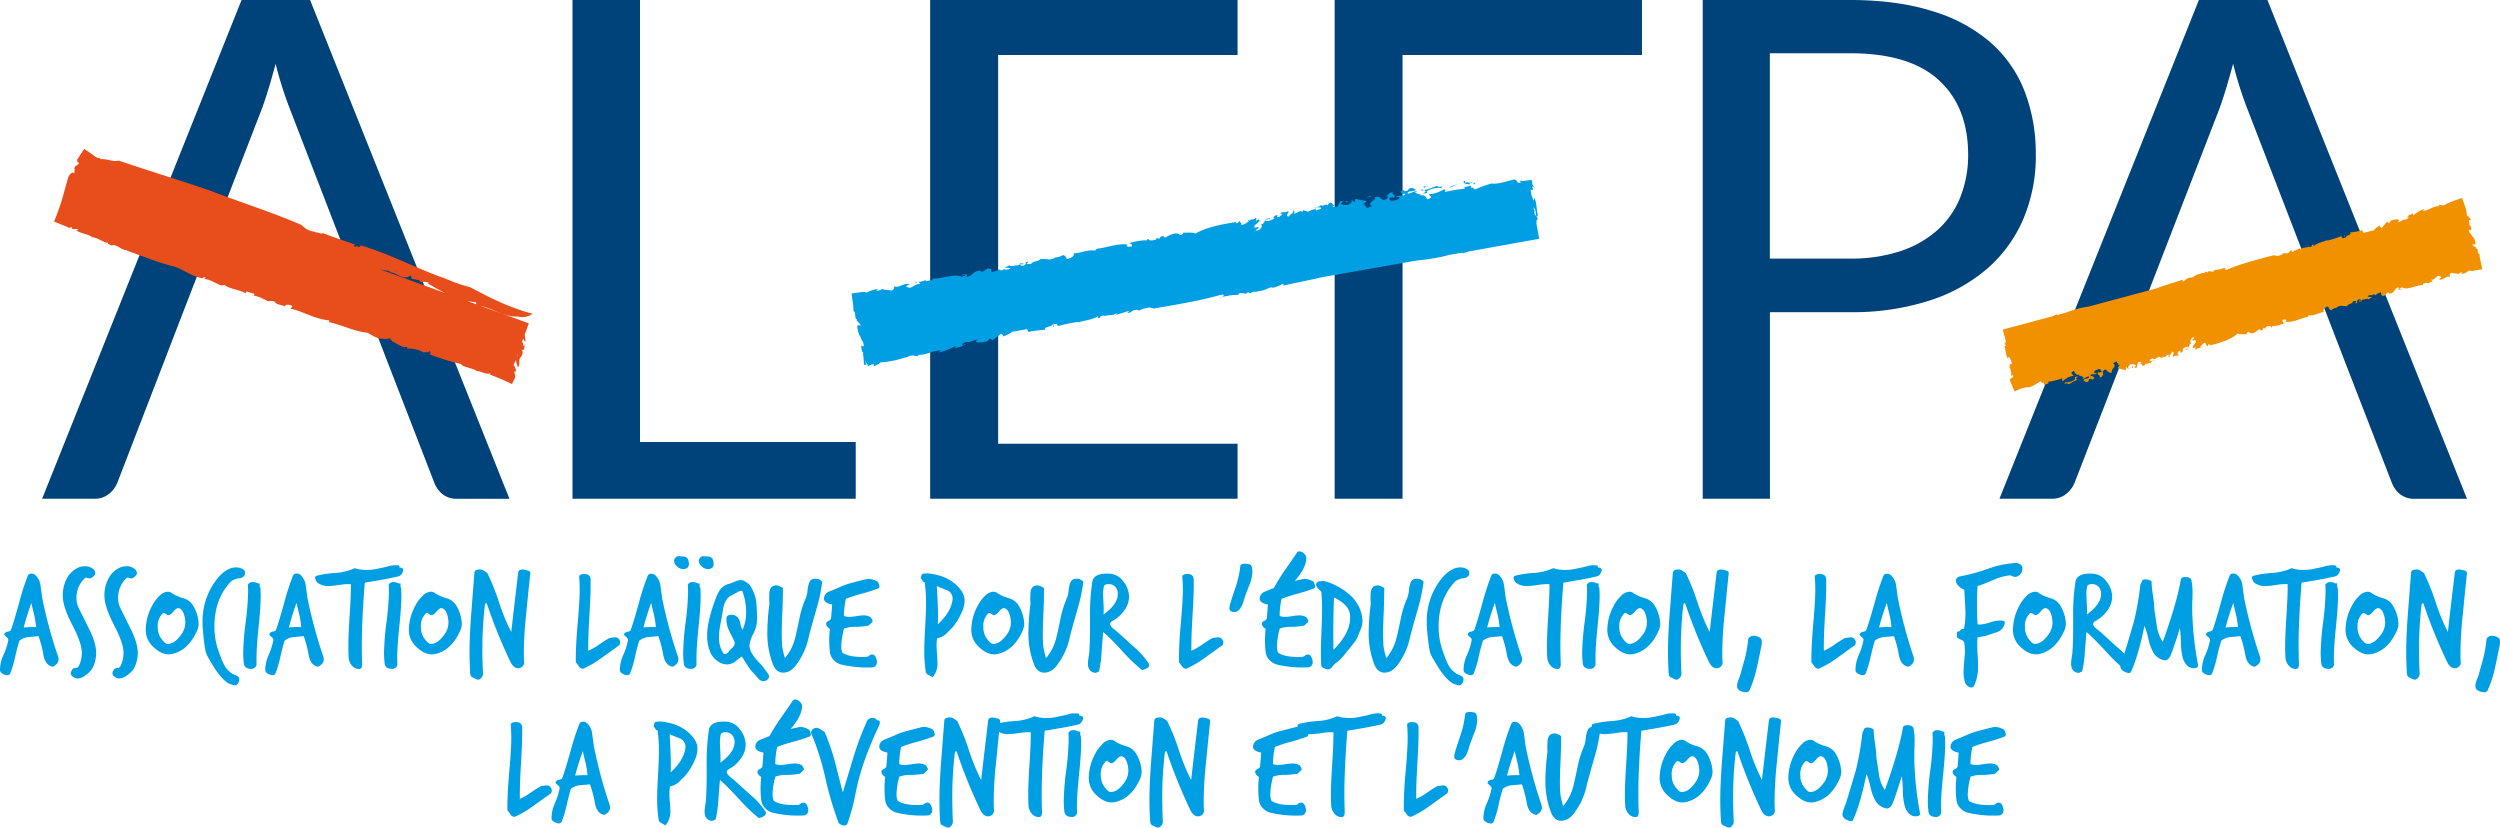 <svg xmlns="http://www.w3.org/2000/svg" viewBox="0 0 900.38 298.12"><defs><style>.cls-1{fill:#00437a;}.cls-2{fill:#e84e1b;}.cls-3{fill:#009ee2;}.cls-4{fill:#f29100;}</style></defs><g id="Calque_2" data-name="Calque 2"><g id="Calque_1-2" data-name="Calque 1"><path class="cls-1" d="M335,179.62H445.71V159.81H359.48V19.8h86.23V0H335ZM230.5,0H206.19V179.62h102V159.18H230.5ZM87,0,15.17,179.62H34a7.94,7.94,0,0,0,5.26-1.76,9.81,9.81,0,0,0,3-4L59,130.48l6.76-17.55L94,40q1.24-3.25,2.57-7.58t2.69-9.46a135.8,135.8,0,0,0,5.39,16.92l28.21,73.07,6.76,17.55,16.8,43.37a10,10,0,0,0,3,4.14,8.1,8.1,0,0,0,5.26,1.63h18.8L111.68,0ZM733.18,55.65a61.73,61.73,0,0,0-4.08-22.94,45.13,45.13,0,0,0-12.34-17.54A56.89,56.89,0,0,0,695.89,4Q683.29,0,666.24,0h-53V179.62h24.2V112.43h28.82a90.19,90.19,0,0,0,28.71-4.2,59.67,59.67,0,0,0,21-11.71,49.31,49.31,0,0,0,12.85-17.93,58.37,58.37,0,0,0,4.39-22.94M706.1,70.82A31.88,31.88,0,0,1,698,82.66a37.58,37.58,0,0,1-13.35,7.71,56,56,0,0,1-18.37,2.76H637.42V19.18h28.82q21.45,0,32,9.65t10.59,26.82a40.47,40.47,0,0,1-2.76,15.17M816.62,0H791.93L720.11,179.62h18.8a7.94,7.94,0,0,0,5.26-1.76,9.72,9.72,0,0,0,3-4L764,130.48l6.76-17.55L799,40q1.24-3.25,2.56-7.58t2.7-9.46a135.8,135.8,0,0,0,5.39,16.92l28.2,73.07,6.77,17.55,16.8,43.37a10,10,0,0,0,3,4.14,8.12,8.12,0,0,0,5.26,1.63h18.81ZM480.68,179.62h24.45V19.8h86.23V0H480.68Z"/><path class="cls-2" d="M91.23,106.54l.14-.08-.69-.19Z"/><path class="cls-2" d="M188.9,123.94a2.3,2.3,0,0,1,0,.26C189,124.09,189,124,188.9,123.94Z"/><path class="cls-2" d="M33.34,85.51h0a5.29,5.29,0,0,0-.56-.05A.88.88,0,0,0,33.34,85.51Z"/><path class="cls-2" d="M173.1,110.17c4.54,1,8.93,4.15,13.38,3.81a6,6,0,0,0,5.3-1c-8.29-2.15-15.07-5.62-22.55-9.58a51.84,51.84,0,0,1-8.63-3c-10.39-3.55-20.14-9-30.91-12.08.45.47-.28.66-.87.58l0-.28-1,.23c-.81-.24-.23-.78.45-.63-4.18-1.52-8-2.66-12-4.29-.55.68-2.14-.74-2.58,0-.13-.23.06-.2.23-.32-3-.62-3.18-.67-5.4-2.61-10.77-4.67-21.59-8-32.34-12.16-11-3.84-22-7.08-33.39-11-2.17.62-4.33-.82-6.76-.49l.27-.33c-1.8-.07-2.11-.78-3.78-1.91l-2.22-1.49-2.35,3.63-.26.39c.43.19-.19.9.65.85.34,1-1.53,1-1.6,2.22-.26-.05.44.13.13.28-.15,3.16-.2-.69-2.22,2.66-1.29,4.24-2.28,8.69-3.84,12.73l-1.32,3.42L23,81.23c.85.33,1.69.69,2.5,1.07-.31-.07-.24-.7.26-.54,0,1.35,1.75.27,2.43,1-.15.23-.59.15-.85.18,2,1.29,4.13,1.22,6,2.52,2.15.22,4.07,2.07,5.6,1.95-.48.35.76.67,1.11,1.06,1.94-.89,3.68,1.89,5.82,1.61l-.15.22c5.41,1.85,11.15,4.3,17,5.7,3.21,1,6.31,3.55,10,4.18.71.06.31-.43.88-.38.86.35-.17.44.11.72,1.91.06,3.92,1.56,6.06,2.32.34-.13,1,0,.88-.38,2,1.81,5.75,1.72,7.93,3.31-.4-1.53,1.68-.13,2.64-.11.46.23.4.56.17.75a17.91,17.91,0,0,1,4.89,2c1.06.23,1.57-.33,2.71.29.45,1.12,2.52,1,3.59,1.7,0-.83,1.68-.86,2.75-.12l-.74.89c4,.72,9,3.86,13.91,4.19l.11.71c4.81,1,9,3.34,13.82,3.78a20.93,20.93,0,0,0,4.05,2.07c1.79.06,2.33.33,3.72-.1.61.16.81.77.95,1.06,2,.89,3.57,2.43,5.53,2.06l-.12.53c1.78.07,4.32.27,5.9,1.51.67-.28,2.53.2,1.93-.68.75.15.14,1,1.06.74l-.94.49A77.49,77.49,0,0,0,166,131.08c.81,1.29,3.75,1.26,5.78,2.55,1.47,0,3.47,1.49,4.83.76l-.12.53c1.71.69,4,1.54,6.22,2.62l.06,0,1.63.79.93-2c.57-1.22-.16-1.5-.05-2.62l.53.13a3.21,3.21,0,0,0-.84-2.34l.16-.44c.34-.53.2-.79.76-1.44a5.07,5.07,0,0,0,.74,2.71c.73-1.32,0-3.2,1.05-3.78.6-1.08.74-2,.2-2.41.2,0,.6-.58.65.07a4.39,4.39,0,0,0,.36-2.06,3.4,3.4,0,0,0-.27.54c-.32-.55-.09-1.28-.63-1.5l.41-1.11c.47.1.39,1.28.9.77l-.35-2.29,1.5-4.11Zm-2.24-1.42c.84.12.69.53.63.84l-3.17-1.16A14.58,14.58,0,0,0,170.86,108.75ZM140.06,98c2.69,0,4.58,2.67,6.91,1.7l.87-.45c.47.47.26.92.61,1.31.63-.27,2.22.67,2.72.18.15.36-.24.31-.3.51,1,.54,2.68,0,3.64.61l-.44.19a70.63,70.63,0,0,0,6.32,3.51l-23.67-8.61a26.57,26.57,0,0,0,3.66.68C140.51,97.83,140.23,97.86,140.06,98Zm46.49,29.33a2,2,0,0,1-.38,1Zm1.13-3a.08.08,0,0,1,0,0l.19-.55A1.24,1.24,0,0,1,187.68,124.32Z"/><path class="cls-2" d="M31.28,66.08a.79.79,0,0,0,0-.09l0,0Z"/><path class="cls-3" d="M554.33,86l-.66-3.71h0l-.4-2.28.24.4c-.29-.69-.12-1.58.4-1.38l-.6-1.34.6,0c-.62-2.32-.33-4-1.22-6.4l-.43,1a15.63,15.63,0,0,0-.72-2.09l-.26-1.47a2.43,2.43,0,0,1,.1-.59c.33.61.55.09.88,0-.17-.31-.47-.63-.44-1l.87.37a2.48,2.48,0,0,1-.88-1.76l-.19-1-1,.18a23.64,23.64,0,0,0-2.52.38l.17-.23c-2.2,0,.47.5-1,.77-1.25,0-.65-1-1.85-1.23-2.14.41-5.7,1.83-8.24,1.47a38.35,38.35,0,0,0-5.59,2c-1.71.3-.08-1.06-1.74-.3.13-.38-.18-.71-.39-1-.16.43-3.22.51-1.69,1.16a55.1,55.1,0,0,0-7.95,1.31c.86-.22,1-.9.2-1.09a11.54,11.54,0,0,1-5.41,1.79c.15.65.87.52.75,1.2a3.61,3.61,0,0,1-1.35.6c-.44-.63-.52-1.69-2.51-1.37.34-1.16,3.39-.45,2.31-1.35.72-1,4.28-1.69,5.18-1.31,1.6-1.22-1.4.14-1.23-.81-1.58.35-2.23.95-4.68,1.52.06.47.9.38-.16,1-2,1.34-2.86-.19-3.42-.13.3-.17.74-.28,1-.44-1.51-.06-1.9.65-3.45.87-.64-1.14,2.43-.57,2.86-1.42l-1.26-.67c-2.39.29-.47,1.11-3,1.22l.22-.49-1.47.54c.06.46.5,1.09,1.8.77-.66,1.33-1.18.38-3.21,1-.54.79.87-.21,1,.44s-1.11.85-2.12,1.14c-1.71.3-1-.57-1.78-.9.31-.16,1.6-.48,1.53-.07,2-1.07-1.16-1.23.21-2-1.66-.11-1.47.66-2.25,1,.46,0-.14.72.26.9-2.48,2.3-2-1-4.65-.22.77,1.06-3.28,2.25-1.11,3.18a4.78,4.78,0,0,1-2.05.73c.56-.92-1.31-.41-.18-1.38l-1,.16,1.3-1.2c-1.18-.35-3.07-.57-3.71-.84-1.35.6.57.68-1,1.17.5-.52-.56-.68-1.29-.54,1.51,0,.22,1.11-.66,1.47-1.43.26-2.71-.28-2.53-.5l1.27-.92c-1,.76-.52-.22-1.56.21-.23.49-.77,1.29-1,1.91-.88.35-1.63-.11-1.93,0l1.37-.73c-1.88.51-.63-1.14-2.53-.48l-.4.7c-.41,0-.64-.28-.32-.57-.22.49-1.35.59-1.8.84l-.21-.38c-.76.41-1.63,1.49-2.76.87.95.84,1-.16,2.47,0,1,.56-1.27.92-1.56,1.08-.1-1.06-2.13.28-3.11.44-.65-.27-1.18-.35-1.57-.52l-.26.76c-.61-1.28-1.92.66-3.11.44.5-.52.32-1-.5-1.09,1.24.82-1.51,1.55-1.07,2.17-2.07,0,.24-1.35-.48-2-.85,1-2.31-.11-2.8,1,1.5.05-.11.67-.34,1.17-1.83.24.23-.5-1.12-.63-.74.27-1.6,1.22-.37,1.3-1.11,0-2.13,1.14-3.43.74-.6-.54,2.18-.68,1.41-1-2.54.38-1,1.77-3.31,2.4,1.06.16.29,1.44-.77,2-2.66.19,1.06-.57-.07-1.2l-1,.31c-1.64-.85,2.76-2.34,1.22-3l-1.06.57c.19-.36.45-1-.06-1.2-.15.82-2.6.65-2.77.87-.12.68.88-.34.79.19-1.17.39-1.51,1.55-3.43,1.48.93-.64-.54-.82-.19-1.26-.94-.11-.15.81-1.5.68l.08-.41c-4.82.74-10.8,1.86-14.64,4.16-.87-.51-2.43-.3-4.9-.33,1.09,0,.16.67-.43.85L424,84.11c-1.49-.2-3.19.84-4.4,1.49a.91.91,0,0,1-.46-.49c-1.33-.27-1.22.65-1.67.9l-.91-.38-.08.54c-1.2.52-2.87.68-2.87-.19-.45.25-.91.49-.24.63-1.33-.27-4.74.33-6.93,1,1.09,0,1.05.31,1.23.82-.16.95-.53-.08-1.34.6-.08-.33-1.15-.49-.11-.93-3.19-.62-7.21,1-11,1.47-.74.27-.48.38-.8.68-2.54-.49-5.27,1-7.9,1,.64.28,0,1.47-1.4,1.74-1.42,1-.8-.92-2.29-1.11a6.34,6.34,0,0,1-2.49.84l0-.14a4.79,4.79,0,0,1-3.17.85l.15-.08a18,18,0,0,0-2.75,0c-.27.76-2.46.7-2.87,1.41-.12-.05,0-.14-.23-.24l0,.59-1.79,0c.34-.3.38-.57.84-.82-1.91-.08-.53.65-1.44,1.14-1.22.66-1.25.06-1.91-.07.48-.39,1,0,1.27-.2.65-.6-.81,0-.9-.38-.28,0-.27.77-1.24.79s-2.71.6-2.6-.08c-.64.46-1.47.54-1.95.92.69,0,1.93,0,2.15.33-.59.19-1.76.57-2,.32l.45-.24c-.45.24-2.26.36-1.24.79l-1.4-.6c-.38.57-1.65.76-2.67,1.06-.16-.64.55-1.52-1.42-1.33l-1.54,1c-.87.22-1.12.11-1-.3-3.06.16-2.75,2.34-5.2,2.18.85-1,0-.88-1.08-.9a.57.57,0,0,1-.51.51c.37.31.53-.65,1.43-.27.34.44-.91.49-1.37.74-2.38-1.31-7,.82-10.57.63.4.89-1.47.54-2.1,1,0-1-1.88.51-2.92.08l.68.87c-2.16-.18-3.12,2.05-4.6,1.12-1.22-.08.27-.76.73-1-1.79-.76-4.15,1.61-5.63.68-.08.41.52,1-.82,1.55-1.2-.21-3.52-.33-3.35-.54-.89.35-1.09.7-2.16.54.05-.27.48-.38.78-.55a10.42,10.42,0,0,0-4.22,1.29,4.76,4.76,0,0,0-2.56-.07l-2.91.38.42,3.17a20.4,20.4,0,0,1,.28,3.11c1.08.88.16,3.06,1.35,3-.13,0-.24.24-.29.36.46.63,1.31,1.06,1.52,1.93l-.82-.15c-.94,0,.09,2.19-.12,2.76.42-.6.13,1.09.7,1.06l.42,1c.49,1.62.41.13.88,2.14.25,1.14-.82.55-.79.14a5.25,5.25,0,0,0,.52,2.95c-.07-.37,0-.51.2-.19a.3.3,0,0,0-.17.26,7.49,7.49,0,0,1,.32,1.12h0c-.12-.42-.22-.79-.28-1.07a4.28,4.28,0,0,0,.11,1.1c0,.05,0,.15.05.3l0,.28.17,2.44.84-.06-.49-1.58.82,1.56.62,0-.56.17.23.45,1.31-.69h.23a1.59,1.59,0,0,1,.59,0l-.17.66c.71-.1,2.55-1.13,2.44-1.38a33.64,33.64,0,0,0,9.18-1.87c-.33.2-.33.39,0,.13.94-.29,1.93-1,2.09-.62.89-.41.94.26,2.38.06,0,.1.08-.32-.07-.46,2.57.35,5.4-1.62,8.4-1.51-.25-.12-.61.43-.85.72a30.45,30.45,0,0,0,6.11-2.39c-.17.31-.06.55-.56.8,1.55-.28,3.31-.75,3.93-1.44-1.1-.09,0,.34-.72.44-1.21-.33.68-1.24,1.72-1.28l.06.13c1.54-.29,1.55-.63,3.09-.91,1,.18-.78.31-.34.62.53.89,3.63,0,4,0,.32-.27.82-.53.72-.78,1.16-.47.65.47,1.47.27l2.84-2.21.18,0c.16.26,1.1.58.25,1a9.53,9.53,0,0,0,3.59-1.71l5.54-1c-.49.34.78.75.08,1.19,1.28-.57,4.53-.76,6.57-1-1.5-.82,2.17-1,2.34-1.82l1.42-.25c.44.18.21.7.82.75a61,61,0,0,1,7-1.46.19.19,0,0,1-.05.22c1.94-.65,5.19-1,7.1-2.13l.13,0c0,.19.13.34-.33.57,1.23,0,1.17-.41,1.29-.74l1.36-.24-.33.38c1.49-.74,3.13-.11,4.8-1.17h0c.11.26-.27.41-.5.6a33.17,33.17,0,0,0,4-1.22l.84-.15c0,.21-.2.43-.62.66,1.26.07,1.54-.61,2.24-.94l1-.18c.45,0,1.24.24,1,.3a8.75,8.75,0,0,1,2.61-.93l1.26-.22a7.7,7.7,0,0,0,1.7.36c7.87-1.41,16-2.68,23.66-4.83l1-.17c1.22.69-1.87.9-.91,1.41-.21-.83,1.33-.49,3.74-1.2l.13.1c1-.37,1.7.07,2.79-.39l-.08-.22c1.11-.76,2.86.62,3.31-.57l1,.44c1-1.17,1.94,0,3.26-1.09l-.14.2c2.05.08,3.91-1.76,4.8-1.13a10.12,10.12,0,0,0,3.42-1.32l.56-.09a1,1,0,0,1-.18.65c4.46-1.07,9.34-1.91,13.76-3l34.55-6.09a67,67,0,0,0,11.62-2l4.61-.81c.07.16.14.29.42.21.63-.24,1.28-.44,1.94-.63ZM553,77.61a.3.3,0,0,1-.16.14l-.29-1.63a.9.9,0,0,0,.24-.07c-.17-.32-.28-.47-.37-.66l-.14-.79A3.26,3.26,0,0,1,553,77.61Zm-2.17-11.24h0Zm-.62-.43Zm-234.53,64.4-.72.22A1.77,1.77,0,0,1,315.72,130.34Z"/><path class="cls-3" d="M530.41,65.43a3,3,0,0,0-.91.43A1,1,0,0,0,530.41,65.43Z"/><path class="cls-3" d="M499,70.35a2,2,0,0,0,.73-.19A2.43,2.43,0,0,0,499,70.35Z"/><path class="cls-3" d="M309.06,119.8l-.06.1A.24.24,0,0,0,309.06,119.8Z"/><path class="cls-3" d="M338.16,126.86l-.25.08C337.92,127.11,338,127,338.16,126.86Z"/><path class="cls-3" d="M310.79,127.07s0,.08,0,.12v0Z"/><path class="cls-3" d="M529.5,65.86c-.57,0-1.16-.47-1.79,0-.39-.16.41-.71-.44-.63-.66.6.62,1.14,2,1.14l.09.07A.44.44,0,0,1,529.5,65.86Z"/><polygon class="cls-3" points="312.02 131.25 312.08 131.46 312.41 131.35 312.35 131.23 312.02 131.25"/><path class="cls-3" d="M552.69,67.42a.8.8,0,0,0,.25.11Z"/><path class="cls-3" d="M529.36,66.47a1,1,0,0,0,.12.19C529.5,66.6,529.46,66.54,529.36,66.47Z"/><path class="cls-3" d="M552.2,82.68c.36-.49.36-1.87,1.11-.9-.37.2-.7,1-1.11.9"/><path class="cls-3" d="M531.08,66.3c0,.13-.54-.08-.67-.14.44-.11.79-.54,1.18-.38-.44.11-.33.3-.51.52"/><path class="cls-3" d="M521.89,67.65c.08-.4,2-1.05,3.12-1.3Z"/><path class="cls-3" d="M513.1,67.57c-.79-.19-.62-.4.37-.56.11.18-.2.34-.37.56"/><path class="cls-3" d="M512.65,68.55a2.28,2.28,0,0,1-1.48-.18c.08.32,1.6-.5,1.48.18"/><path class="cls-3" d="M494,70.7c-.44.11-1.35.6-1.83.24.51.22,2.07-.86,1.83-.24"/><path class="cls-3" d="M485.47,72.79a1.43,1.43,0,0,0-.71.14c-.54-.08-.05-.46.37-.57Z"/><polygon class="cls-3" points="329.31 101.92 330.21 101.56 330.14 101.97 329.31 101.92"/><polygon class="cls-3" points="379.59 117.75 379.31 117.81 379.27 117.01 379.59 117.75"/><path class="cls-4" d="M757.67,134.9a1,1,0,0,0,.47-.19A1.09,1.09,0,0,0,757.67,134.9Z"/><path class="cls-4" d="M889.45,81a.29.29,0,0,0,0-.09s0,0,0,0Z"/><path class="cls-4" d="M893.33,93.77a10.38,10.38,0,0,1-.33-2.21c-1.08-.5-.2-2.2-1.38-2,.13,0,.24-.21.29-.31-.46-.4-1.31-.59-1.52-1.2h.8c1-.1-.28-1.8.14-2.1-.5.71-.18-.7-.76-.6l-.44-.65c-.5-1.11-.41,0-.89-1.44-.26-.8.79-.51.77-.21a2.76,2.76,0,0,0-.56-2.08c.08.26,0,.38-.18.17a.27.27,0,0,0,.15-.23,3.53,3.53,0,0,1-.32-.75h0c.12.27.22.53.29.72a2.52,2.52,0,0,0-.12-.75c.05,0,0-.13-.06-.24a1.22,1.22,0,0,1,0-.63l.64,0c-.1-.51-1.14-1.7-1.38-1.59a12.53,12.53,0,0,0-.77-3.59l-1-2.79-2.41.84a20.1,20.1,0,0,0-2.83,1.2c.21-.19.19-.38,0-.12-.64.3-1.27,1-1.43.64-.6.42-.72-.24-1.75,0,0-.09,0,.32.12.46-1.92-.31-3.71,1.67-5.91,1.61.2.11.39-.43.53-.72A16.6,16.6,0,0,0,869,77.66c.08-.31,0-.54.3-.8-1.08.31-2.31.8-2.66,1.48.81.07,0-.34.47-.44.92.31-.33,1.23-1.09,1.28l-.06-.12c-1.08.3-1,.64-2.12.94-.74-.16.52-.32.17-.61-.51-.88-2.64.07-2.9,0-.2.28-.53.54-.42.78-.78.47-.53-.45-1.11-.24l-1.76,2.21-.14,0c-.15-.26-.86-.56-.31-1A5.35,5.35,0,0,0,855,82.91l-3.9,1c.29-.34-.67-.73-.23-1.16-.85.58-3.19.82-4.64,1,1.19.78-1.45,1-1.47,1.82l-1,.26c-.35-.17-.26-.69-.72-.71a32.67,32.67,0,0,1-4.86,1.53.21.21,0,0,1,0-.21c-1.33.66-3.65,1-4.88,2.19l-.09,0c0-.19-.14-.34.17-.57-.89,0-.8.42-.85.75l-1,.25.19-.38c-1,.76-2.27.16-3.34,1.23h0c-.11-.25.15-.4.29-.59a16.4,16.4,0,0,0-2.76,1.25l-.6.16a.78.78,0,0,1,.37-.65c-.93,0-1,.61-1.49,1l-.73.19c-.33,0-.9-.22-.73-.28A4.59,4.59,0,0,1,821,92l-.9.24a4.61,4.61,0,0,0-1.28-.32c-5.52,1.5-11.22,2.87-16.52,5.09l-.71.19c-1-.66,1.24-.91.47-1.4.27.82-.9.51-2.56,1.24l-.1-.1c-.7.38-1.25,0-2,.43l.09.21c-.71.76-2.18-.56-2.34.61l-.81-.41c-.57,1.16-1.4,0-2.22,1.12l.08-.2c-1.5,0-2.61,1.79-3.34,1.18a5.62,5.62,0,0,0-2.31,1.35l-.4.1a1.25,1.25,0,0,1,0-.64c-3.09,1.12-6.53,2-9.59,3.2l-24.33,6.52a34.42,34.42,0,0,0-8.15,2.18l-3.25.88c-.07-.16-.15-.29-.34-.2a14.44,14.44,0,0,1-1.31.64l-16.78,4.49h0l-1.1.3,1.13,4.22-.24-.25c.3.46.14,1.12-.37,1l.6.89-.58.11c.65,1.6.38,2.9,1.3,4.49l.4-.8a7.91,7.91,0,0,0,.74,1.41l.28,1.06a1.38,1.38,0,0,1-.09.43c-.34-.4-.54,0-.86.1.17.2.46.4.45.7l-1.11-.2c1.42.09,1.21,2.6,1.54,3l-.22-.1c0,1.61.48-.41.76.6.07.9-1,.61-1.17,1.51.16.57.48,1.28.79,2l.84,2.08,1.62-.66a7.52,7.52,0,0,1,3.76-.78,20.57,20.57,0,0,0,3.79-2.06c1.2-.32.21,1,1.3.26a1.61,1.61,0,0,0,.43,1c.06-.42,2.28-.54,1.07-1.16a27.86,27.86,0,0,0,5.6-1.41c-.59.23-.59.9,0,1.07a6.15,6.15,0,0,1,3.69-1.83c-.2-.65-.7-.51-.7-1.18.2-.16.49-.55.89-.6.41.61.61,1.65,2,1.3-.09,1.15-2.4.5-1.49,1.37-.39,1-2.89,1.72-3.6,1.36-1,1.23,1-.15,1,.79,1.1-.38,1.49-1,3.2-1.57-.1-.46-.71-.36,0-.94,1.29-1.35,2.1.14,2.5.08-.2.17-.5.28-.69.44,1.1,0,1.29-.67,2.38-.91.62,1.12-1.68.6-1.89,1.45l1,.64c1.69-.33.18-1.1,2-1.25l-.1.49,1-.56a1,1,0,0,0-1.41-.73c.29-1.31.81-.38,2.2-1,.29-.79-.6.22-.8-.42s.69-.85,1.39-1.15c1.2-.32.81.54,1.4.86-.19.16-1.09.5-1.09.09-1.3,1.08,1,1.2.11,1.94,1.23.08,1-.69,1.53-1.07-.38,0,0-.7-.34-.87,1.49-2.3,1.6,1,3.41.15-.71-1,2.09-2.27.38-3.15a2.53,2.53,0,0,1,1.4-.74c-.3.91,1,.37.31,1.35l.69-.18-.79,1.21c.9.33,2.3.51,2.81.77.9-.61-.52-.66.59-1.16-.3.5.51.65,1,.51-1.1,0-.32-1.09.28-1.46,1-.29,2,.23,1.91.45l-.8.93c.59-.77.41.2,1.1-.24.1-.48.39-1.27.49-1.89.6-.36,1.21.08,1.4-.08l-.89.74c1.29-.53.61,1.11,1.9.44l.2-.7c.3,0,.51.26.3.56.1-.49.91-.61,1.2-.86l.2.38c.5-.42,1-1.5,1.9-.9-.81-.82-.7.18-1.8,0-.81-.55.79-.93,1-1.09.22,1,1.5-.3,2.2-.48.5.25.9.33,1.21.49l.09-.76c.61,1.25,1.3-.67,2.2-.48-.29.52-.1,1,.51,1.07-1-.78.89-1.55.49-2.15,1.5,0,0,1.33.6,1.92.5-1,1.71.07,1.91-1-1.11,0,0-.67.08-1.16,1.31-.27-.09.49.91.6.5-.28,1-1.22.09-1.29.8,0,1.4-1.15,2.4-.77.5.52-1.49.7-.89,1,1.79-.41.48-1.75,2.08-2.41-.79-.14-.4-1.41.29-2,1.91-.22-.69.58.21,1.18l.7-.31c1.31.81-1.68,2.35-.48,3l.69-.58c-.09.36-.19,1,.21,1.18,0-.8,1.8-.68,1.9-.89,0-.68-.6.35-.6-.18.8-.39.89-1.55,2.29-1.5-.59.63.5.79.31,1.23.7.09,0-.8,1-.69v.4c3.41-.79,7.61-2,10.09-4.31.71.49,1.81.26,3.61.25-.8,0-.21-.65.19-.84l1,.52c1.1.16,2.2-.88,3-1.54a1,1,0,0,1,.41.47c1,.25.8-.66,1.09-.91l.71.37v-.54c.8-.53,2-.72,2.1.15.31-.25.6-.5.1-.63,1,.25,3.4-.39,4.9-1.09-.79,0-.8-.28-1-.78,0-.94.4.07.89-.61.1.32.91.46.21.91,2.4.56,5.1-1.13,7.8-1.62.5-.27.29-.38.5-.68,1.9.45,3.69-1,5.6-1.13-.5-.26-.21-1.45.78-1.73.9-1,.71.89,1.81,1.06a3.39,3.39,0,0,1,1.71-.86V111a2.58,2.58,0,0,1,2.19-.88l-.1.08c.6-.09,1.4.18,2,0,.08-.75,1.69-.73,1.89-1.43.09,0,0,.13.2.24l-.1-.59h1.3c-.2.3-.2.56-.5.81,1.4,0,.3-.65.9-1.14.79-.66.9-.08,1.4,0-.3.39-.7,0-.9.21-.4.6.6,0,.7.36.2,0,.1-.75.8-.79s1.89-.63,1.9,0c.4-.46,1-.55,1.3-.93-.51,0-1.41.07-1.62-.29.41-.2,1.21-.6,1.41-.36l-.3.25c.3-.25,1.6-.39.8-.79l1.1.57c.2-.57,1.1-.78,1.8-1.09.2.64-.19,1.51,1.21,1.29l1-1c.6-.23.81-.13.81.27,2.2-.2,1.69-2.33,3.49-2.21-.5,1,.11.86.9.87a.48.48,0,0,1,.3-.52c-.3-.29-.3.65-1,.29-.3-.42.6-.5.9-.74,1.91,1.25,5-.92,7.6-.78-.41-.87,1-.55,1.4-1,.1,1,1.3-.53,2.1-.13l-.61-.84c1.6.15,2-2,3.21-1.17.89.07-.1.76-.4,1,1.4.72,2.8-1.65,4-.76,0-.4-.5-.93.39-1.54.9.2,2.6.28,2.5.49.61-.36.7-.71,1.5-.56,0,.26-.3.37-.49.54a5.43,5.43,0,0,0,2.89-1.32,2.72,2.72,0,0,0,1.89,0L894,97Z"/><path class="cls-4" d="M722,122.41l.24.26A.85.85,0,0,0,722,122.41Z"/><path class="cls-4" d="M873.08,75.22l.17-.08C873.21,75,873.15,75.06,873.08,75.22Z"/><path class="cls-4" d="M767.63,132.11c.2,0,.3,0,.5-.15.41.08.1.45-.2.57Z"/><polygon class="cls-4" points="844.17 84.8 844.36 84.73 844.5 85.53 844.17 84.8"/><path class="cls-3" d="M20.76,236a4.25,4.25,0,0,1,.33,1.49,2.43,2.43,0,0,1-.91,1.87q-.91.8-1.23.75c-1.74-.32-2.84-1.72-3.31-4.22a39.77,39.77,0,0,0-1.76-6.77l-3.62.32A6.07,6.07,0,0,0,7,230.75a58.18,58.18,0,0,0-1.55,5.87,39.57,39.57,0,0,1-1.76,5.92c-.29.64-.89.82-1.82.53-1.17-.39-1.79-.92-1.86-1.6A13,13,0,0,1,1.19,236,22.73,22.73,0,0,0,3,230.49c0-.33-.2-.68-.69-1.07s-.75-.69-.75-.91a.93.93,0,0,1,.24-.56,2.14,2.14,0,0,1,1.12-.48c.59-.12.92-.31,1-.56q1-2.66,3-9.92A92,92,0,0,1,10,207.34a1.31,1.31,0,0,1,1.34-.75,2.05,2.05,0,0,1,1.33.48,6.16,6.16,0,0,1,1.92,3.84c.21,1.46.41,2.92.59,4.37A167.77,167.77,0,0,0,20.76,236ZM13,225.84a33.83,33.83,0,0,0-.7-4.42c-.35-1.42-.69-2.84-1-4.27-1.06,2.95-2,5.9-2.77,8.85A36.43,36.43,0,0,1,13,225.84Z"/><path class="cls-3" d="M34.31,206.33c0,.71-.51,1.33-1.55,1.86a1.17,1.17,0,0,1-.9.06l-.8-.22a.92.92,0,0,0-.64.32,9.58,9.58,0,0,0-2.88,7,8.41,8.41,0,0,0,.48,2.88q.21.58,4.05,8.27,2.57,5.11,2.56,8.69a11.89,11.89,0,0,1-1.44,5.65,8.62,8.62,0,0,1-2.4,2.35A4.88,4.88,0,0,1,28,244.35a2.49,2.49,0,0,1-.91-.16c-1.07-.46-1.6-1.05-1.6-1.76a2.64,2.64,0,0,1,.8-1.55,1.47,1.47,0,0,1,1-.31,1.14,1.14,0,0,0,1.07-.65,11,11,0,0,0,1.12-4.8q0-3.47-3.44-10.05t-3.44-10.53a12.83,12.83,0,0,1,1.28-5.81A8.74,8.74,0,0,1,28,204.51a5.56,5.56,0,0,1,2.4-.58,4.36,4.36,0,0,1,3.36,1.22A1.8,1.8,0,0,1,34.31,206.33Z"/><path class="cls-3" d="M49.3,206.33c0,.71-.52,1.33-1.55,1.86a1.19,1.19,0,0,1-.91.06c-.5-.14-.76-.22-.8-.22a1,1,0,0,0-.64.32,9.57,9.57,0,0,0-2.87,7,8.41,8.41,0,0,0,.47,2.88q.22.58,4.06,8.27c1.7,3.41,2.56,6.31,2.56,8.69a11.89,11.89,0,0,1-1.44,5.65,8.62,8.62,0,0,1-2.4,2.35A4.9,4.9,0,0,1,43,244.35a2.44,2.44,0,0,1-.9-.16c-1.07-.46-1.6-1.05-1.6-1.76a2.58,2.58,0,0,1,.8-1.55,1.47,1.47,0,0,1,1-.31,1.16,1.16,0,0,0,1.07-.65,11,11,0,0,0,1.12-4.8q0-3.47-3.44-10.05t-3.44-10.53a12.7,12.7,0,0,1,1.28-5.81,8.72,8.72,0,0,1,4.1-4.22,5.56,5.56,0,0,1,2.4-.58,4.33,4.33,0,0,1,3.36,1.22A1.76,1.76,0,0,1,49.3,206.33Z"/><path class="cls-3" d="M71,227.07q-3.14,7.1-8.9,8.43a6.05,6.05,0,0,1-1.39.16q-3,0-6.13-3.31a8.18,8.18,0,0,1-2.08-5.81,18.61,18.61,0,0,1,2.34-8.48,13.15,13.15,0,0,1,2.46-3.31,4.65,4.65,0,0,1,3.14-1.65,2.39,2.39,0,0,1,1.6.64,15.48,15.48,0,0,0,4,1.71,6,6,0,0,1,3.63,2.87,13.76,13.76,0,0,1,1.87,6.14A6.16,6.16,0,0,1,71,227.07Zm-4.26-3.3c-.25-2.6-.95-4.15-2.08-4.65a1.33,1.33,0,0,0-.48-.1c-.43,0-1,.36-1.6,1.06a5,5,0,0,1-1.66,1.45c-.25.1-.6,0-1.06-.32a2.26,2.26,0,0,0-.91-.48.38.38,0,0,0-.27.1,6.2,6.2,0,0,0-1.86,5,6.89,6.89,0,0,0,1.06,3.9c1,1.45,1.84,2.18,2.51,2.18,1.57,0,3.08-1,4.54-2.93A7.39,7.39,0,0,0,66.74,223.77Z"/><path class="cls-3" d="M88.23,206.43c0,1-.64,1.57-1.92,1.82a6.34,6.34,0,0,0-3.09,1.11q-6,6.3-6,16.27a26,26,0,0,0,1.49,8.86c.82,2.27,1.4,3.77,1.76,4.48a8.77,8.77,0,0,0,3.25,3.73c.53.25,1.07.48,1.6.69a1.48,1.48,0,0,1,.85,1.34,2.4,2.4,0,0,1-.55,1.54,1.19,1.19,0,0,1-1.21.54,11.69,11.69,0,0,1-2.13-.7c-1.7-1-3.55-3.11-5.55-6.34l-1.52-2.54a12.5,12.5,0,0,1-1.14-2.48,67.61,67.61,0,0,1-.91-6.88,32.35,32.35,0,0,1-.21-3.63,24.31,24.31,0,0,1,5.49-16.05q3.21-3.84,6.67-3.84a4.45,4.45,0,0,1,2.72.91C88.11,205.44,88.23,205.83,88.23,206.43Z"/><path class="cls-3" d="M93.78,211.61c.07,1,.11,2.09.11,3.2q0,3.63-.75,10.93t-.75,11c0,.92,0,1.83,0,2.72a1.92,1.92,0,0,1-2.08,1.44c-1.53-.07-2.36-.73-2.5-2a35.36,35.36,0,0,1-.22-3.95,99.36,99.36,0,0,1,.88-10.83,96.73,96.73,0,0,0,.88-10.77c0-.93,0-1.83-.1-2.72a1.86,1.86,0,0,1,1.81-1,4.05,4.05,0,0,1,2,.58.62.62,0,0,1,.32-.16c.1,0,.16.18.16.54a2,2,0,0,0,0,.74A.35.35,0,0,0,93.78,211.61Z"/><path class="cls-3" d="M116.28,236a4.21,4.21,0,0,1,.32,1.49,2.42,2.42,0,0,1-.9,1.87q-.92.8-1.23.75c-1.74-.32-2.85-1.72-3.31-4.22a40.73,40.73,0,0,0-1.76-6.77l-3.62.32a6.11,6.11,0,0,0-3.26,1.28c-.39,1.11-.9,3.06-1.55,5.87a39.76,39.76,0,0,1-1.75,5.92c-.29.64-.89.82-1.82.53-1.17-.39-1.79-.92-1.86-1.6A13,13,0,0,1,96.71,236a23.68,23.68,0,0,0,1.76-5.54c0-.33-.2-.68-.7-1.07s-.74-.69-.74-.91a.93.93,0,0,1,.24-.56,2.14,2.14,0,0,1,1.12-.48c.59-.12.91-.31,1-.56q1-2.66,3-9.92a92,92,0,0,1,3.14-9.65,1.3,1.3,0,0,1,1.33-.75,2.06,2.06,0,0,1,1.34.48,6.26,6.26,0,0,1,1.92,3.84c.21,1.46.41,2.92.59,4.37A167.77,167.77,0,0,0,116.28,236Zm-7.79-10.19a32.07,32.07,0,0,0-.69-4.42c-.35-1.42-.69-2.84-1-4.27q-1.61,4.42-2.77,8.85A36.34,36.34,0,0,1,108.49,225.84Z"/><path class="cls-3" d="M145.24,205.36c-.32,1.29-.92,2-1.81,2.24q-3.47.85-12.05,2.25-1.08,13.28-1.07,22.13c0,2.24,0,4.44.11,6.61a4.88,4.88,0,0,1-.11,1.55,1,1,0,0,1-1.07.8,3.33,3.33,0,0,1-2.56-1.31,4.89,4.89,0,0,1-1.12-2.8c-.07-1.31-.1-2.7-.1-4.16,0-2.34.15-6.06.47-11.14.33-4.88.47-8.59.43-11.15a19.57,19.57,0,0,0-4,.27,34.34,34.34,0,0,1-4,.42,6.4,6.4,0,0,1-4.27-1.4c-.43-.93-.64-1.41-.64-1.45a1.25,1.25,0,0,1,.38-.8,35.18,35.18,0,0,1,7-1.08,19.21,19.21,0,0,0,6.93-1.72,13.36,13.36,0,0,0,4.27.64,17.71,17.71,0,0,0,4.59-.59,26.11,26.11,0,0,0,3.25-.74,9,9,0,0,1,3.2-.33c.64,0,.91.27.8.8C144.76,204.4,145.24,204.73,145.24,205.36Z"/><path class="cls-3" d="M144.44,211.61c.07,1,.11,2.09.11,3.2q0,3.63-.75,10.93c-.5,4.87-.74,8.55-.74,11,0,.92,0,1.83.05,2.72a1.92,1.92,0,0,1-2.08,1.44c-1.53-.07-2.37-.73-2.51-2a35.43,35.43,0,0,1-.21-3.95,96.85,96.85,0,0,1,.88-10.83,99.26,99.26,0,0,0,.88-10.77c0-.93,0-1.83-.11-2.72a1.87,1.87,0,0,1,1.81-1,4,4,0,0,1,2,.58.62.62,0,0,1,.32-.16c.11,0,.16.18.16.54a2.67,2.67,0,0,0,0,.74A.39.39,0,0,0,144.44,211.61Z"/><path class="cls-3" d="M165.77,227.07q-3.14,7.1-8.9,8.43a6,6,0,0,1-1.39.16c-2,0-4.07-1.1-6.13-3.31a8.18,8.18,0,0,1-2.08-5.81,18.5,18.5,0,0,1,2.35-8.48,12.89,12.89,0,0,1,2.45-3.31,4.65,4.65,0,0,1,3.15-1.65,2.4,2.4,0,0,1,1.6.64,15.18,15.18,0,0,0,4,1.71,6,6,0,0,1,3.63,2.87,13.76,13.76,0,0,1,1.87,6.14A6.16,6.16,0,0,1,165.77,227.07Zm-4.26-3.3q-.37-3.9-2.08-4.65a1.33,1.33,0,0,0-.48-.1c-.43,0-1,.36-1.6,1.06a5,5,0,0,1-1.66,1.45c-.24.1-.6,0-1.06-.32a2.26,2.26,0,0,0-.91-.48.35.35,0,0,0-.26.1,6.17,6.17,0,0,0-1.87,5,6.82,6.82,0,0,0,1.07,3.9c1,1.45,1.83,2.18,2.5,2.18,1.57,0,3.08-1,4.54-2.93A7.39,7.39,0,0,0,161.51,223.77Z"/><path class="cls-3" d="M191,206.27c-.49,4.77-1,9.55-1.44,14.35a140,140,0,0,0-.9,14.24c0,1.24,0,2.47.1,3.68a1.82,1.82,0,0,1-.61,1.49,2.13,2.13,0,0,1-1.52.64c-1.1,0-2-.75-2.77-2.24a185.07,185.07,0,0,1-8.48-20.91c-.08-.21-.16-.31-.27-.31s-.41.24-.48.74a137.16,137.16,0,0,0-.91,16.06q0,4.05.22,8.26a2.22,2.22,0,0,1-.91,2.14,1.16,1.16,0,0,1-.8.37,2.19,2.19,0,0,1-1-.32l-1-.48c-.47-.14-.75-.57-.86-1.28s-.07-1.16-.1-1.76q-.17-3-.17-6.24,0-5.65.65-14.13,1-12.91,1.12-14.3c0-.78.69-1.17,2-1.17.6-.07,1.49.37,2.67,1.33A83.8,83.8,0,0,1,179.75,217a73.14,73.14,0,0,0,4.37,10.61q.81-7.08,2.51-21.44c.11-.71.62-1.06,1.55-1.06a4.56,4.56,0,0,1,1.12.16c.57.14.9.23,1,.27A1.09,1.09,0,0,1,191,206.27Z"/><path class="cls-3" d="M223,232.42c-.07,0-2.15,1.52-6.24,4.45a36.91,36.91,0,0,1-6.35,3.8,1.34,1.34,0,0,1-.63.16,1.73,1.73,0,0,1-1.39-1c-.64-.85-1-1.3-1-1.34q-.1-4.69.59-13.08.79-8.92.8-12.87,0-2.73-.21-5.13a2.36,2.36,0,0,1,1.76-.7q2,0,2.34,1.5.16,4.37-.37,13.09t-.43,13.09a25,25,0,0,0,3.9-2.24,36,36,0,0,1,3.78-2.4,6.92,6.92,0,0,0,.94-.1,5.83,5.83,0,0,1,1-.11,1.65,1.65,0,0,1,1.55.86A1.67,1.67,0,0,1,223,232.42Z"/><path class="cls-3" d="M244,236a4.45,4.45,0,0,1,.32,1.49,2.4,2.4,0,0,1-.91,1.87q-.9.8-1.23.75c-1.74-.32-2.84-1.72-3.3-4.22a41.74,41.74,0,0,0-1.76-6.77l-3.63.32a6.07,6.07,0,0,0-3.25,1.28,58.18,58.18,0,0,0-1.55,5.87,39.57,39.57,0,0,1-1.76,5.92c-.29.64-.89.82-1.81.53-1.18-.39-1.8-.92-1.87-1.6a13,13,0,0,1,1.17-5.44,22.73,22.73,0,0,0,1.76-5.54c0-.33-.19-.68-.69-1.07s-.75-.69-.75-.91A.93.93,0,0,1,225,228a2.18,2.18,0,0,1,1.12-.48c.59-.12.92-.31,1-.56q1-2.66,3-9.92a89.35,89.35,0,0,1,3.15-9.65,1.29,1.29,0,0,1,1.33-.75,2,2,0,0,1,1.33.48,6.16,6.16,0,0,1,1.92,3.84c.22,1.46.41,2.92.59,4.37A169.37,169.37,0,0,0,244,236Zm-7.79-10.19a33.67,33.67,0,0,0-.69-4.42c-.36-1.42-.7-2.84-1-4.27-1.06,2.95-2,5.9-2.77,8.85A36.55,36.55,0,0,1,236.23,225.84Z"/><path class="cls-3" d="M247.91,201.79c.32,1.25.25,2.1-.22,2.56a2.29,2.29,0,0,1-1.91.59,3.23,3.23,0,0,1-2-1,2.64,2.64,0,0,1-1-1.92,1.73,1.73,0,0,1,.53-1.2,1.4,1.4,0,0,1,1.12-.51c.68,0,1.35.09,2,.16A1.76,1.76,0,0,1,247.91,201.79Zm4.32,9.82c.07,1,.11,2.09.11,3.2q0,3.63-.75,10.93t-.75,11c0,.92,0,1.83,0,2.72a1.91,1.91,0,0,1-2.07,1.44c-1.53-.07-2.37-.73-2.51-2a35.43,35.43,0,0,1-.21-3.95,96.85,96.85,0,0,1,.88-10.83,99.26,99.26,0,0,0,.88-10.77c0-.93,0-1.83-.11-2.72a1.86,1.86,0,0,1,1.81-1,4,4,0,0,1,2,.58.62.62,0,0,1,.32-.16c.11,0,.16.18.16.54a2,2,0,0,0,0,.74A.35.35,0,0,0,252.23,211.61Zm4.58-9.82c.33,1.25.25,2.1-.21,2.56a2.3,2.3,0,0,1-1.92.59,3.18,3.18,0,0,1-2-1,2.64,2.64,0,0,1-1-1.92,1.73,1.73,0,0,1,.53-1.2,1.4,1.4,0,0,1,1.12-.51l2,.16A1.71,1.71,0,0,1,256.81,201.79Z"/><path class="cls-3" d="M276.81,243a1.35,1.35,0,0,1,.16.64,1.47,1.47,0,0,1-.69,1.2,2.39,2.39,0,0,1-1.39.5,2.55,2.55,0,0,1-1.81-1l-1.44-1.65a16.77,16.77,0,0,1-2.4-3c-.71-1.1-1.41-2.2-2.08-3.31l-2.45,1.92a5.14,5.14,0,0,1-2.88,1,5.81,5.81,0,0,1-3.44-1.25,7.24,7.24,0,0,1-2.48-2.91,14.82,14.82,0,0,1-1.23-6.18q0-5.34,3.09-13.39a12.74,12.74,0,0,1,1.61-3.2,5.34,5.34,0,0,1,3.14-2.08,17.46,17.46,0,0,0,2.13-.8,6.07,6.07,0,0,1,2.14-.58,2.25,2.25,0,0,1,1,.21,10.06,10.06,0,0,1,2.13,1.44,13.61,13.61,0,0,1,2.46,6.51,51.27,51.27,0,0,1,.21,7.14,11.45,11.45,0,0,1-1.36,4.16,10.49,10.49,0,0,0-1.31,4.16q.06,2.36,2.88,5.44A29.08,29.08,0,0,1,276.81,243Zm-9.38-16.17a14.9,14.9,0,0,0,1.28-6.39,21,21,0,0,0-1.39-7.63,2.57,2.57,0,0,0-1.68.45c-.8.41-1.61.85-2.43,1.31q-1.92,1-2.66,4.05-.44,2.67-.91,5.34a26,26,0,0,0-.69,5.49,10,10,0,0,0,1.6,5.87.55.55,0,0,0,.53.26,1.79,1.79,0,0,0,1.44-1c0-.07.46-.51,1.28-1.33a2.28,2.28,0,0,0,.8-1.6,2.4,2.4,0,0,0-.32-1.12c-1.21-2.42-1.83-3.68-1.87-3.79a9.71,9.71,0,0,1-.8-4.05c.07-.78.61-1.21,1.6-1.28a3.1,3.1,0,0,1,2.51,1,4.51,4.51,0,0,1,.93,2.19A6.06,6.06,0,0,0,267.43,226.8Z"/><path class="cls-3" d="M296.12,209.53a62.1,62.1,0,0,1-2.13,10q-2.4,8.37-2.78,10.13a25.15,25.15,0,0,1-4.48,9.82q-2.07,2.82-4.8,2.77-2.4-.06-3.57-3a31.35,31.35,0,0,1-2-11.79,85.83,85.83,0,0,1,.75-10,28,28,0,0,1-.05-3.31c0-2.2.85-3.31,2.56-3.31a2.74,2.74,0,0,1,1.14.29c.41.2.81.41,1.2.62,0,1.81,0,4.48-.16,8q-.25,5.66-.26,8.16c0,1.78.05,3.39.15,4.85a33.66,33.66,0,0,0,1,4.27,17.75,17.75,0,0,0,3.52-6.67c.28-.92.85-3.45,1.7-7.57a34.11,34.11,0,0,1,2.3-7.36,10.24,10.24,0,0,0,.63-2.83,10.84,10.84,0,0,1,.65-2.88,2.05,2.05,0,0,1,2-1.28A3,3,0,0,1,296.12,209.53Z"/><path class="cls-3" d="M316.28,211.92a55.68,55.68,0,0,1-5.81,1.87,56,56,0,0,0-5.82,1.87,27.84,27.84,0,0,0-.69,6.18,5.48,5.48,0,0,0,2,.33,18,18,0,0,0,2.5-.27,17.91,17.91,0,0,1,2.51-.27,4.89,4.89,0,0,1,2.56.64,3.9,3.9,0,0,1,.75,1.39.64.64,0,0,1-.38.58,6.87,6.87,0,0,0-.74.75,1.25,1.25,0,0,1-1.07.43,22.88,22.88,0,0,1-4.11.32,12.05,12.05,0,0,0-4,.64,26.44,26.44,0,0,0-1,6.24,5.73,5.73,0,0,0,.43,2.45c1.66,1.18,4.56,1.67,8.69,1.49a1.47,1.47,0,0,0,.9-.39,1.44,1.44,0,0,1,.8-.41q1.5-.31,2,2.25a2.07,2.07,0,0,1-.3,1.57,1.55,1.55,0,0,1-1.3.77,39.79,39.79,0,0,1-11.2-1,5.67,5.67,0,0,1-2.72-1.65,4.83,4.83,0,0,1-1.39-2.88,36.05,36.05,0,0,1,0-8.32c-1-.68-1.44-1.34-1.33-2,0-.32.31-.61.83-.88s.8-.54.88-.82.21-2,.42-5.07c-2-.39-3-1.14-2.93-2.24a2.84,2.84,0,0,1,1.86-2.45l3.42-1.39a24.74,24.74,0,0,1,5-1.81c1.74-.47,3.48-.91,5.22-1.34a3.87,3.87,0,0,1,.64,0,6.85,6.85,0,0,1,3.36,1.12c0,.14.13.41.27.8a3.07,3.07,0,0,1,.22.85A.8.8,0,0,1,316.28,211.92Z"/><path class="cls-3" d="M346.52,220.14a22.14,22.14,0,0,1-3.46,5.81l-2.46,2.45a6.91,6.91,0,0,1-3.09,1.5,13.12,13.12,0,0,0-.21,2.5c0,.68.05,1.7.16,3.07s.16,2.38.16,3a7.68,7.68,0,0,1-1.71,5.44l-1.5-.8a1.68,1.68,0,0,1-1-1.18,51.77,51.77,0,0,1-.53-7.73c0-1.89.11-4.69.32-8.43s.32-6.56.32-8.48a55.75,55.75,0,0,0-.48-7.62c-.28.1-.55-.08-.8-.54s-.46-.73-.64-.8c.18-1.14.48-1.7.91-1.7a8.65,8.65,0,0,1,3.3.1q6.93,1.13,10.46,6.08a6.24,6.24,0,0,1,1.12,3.63A9.06,9.06,0,0,1,346.52,220.14ZM343.06,216a3.24,3.24,0,0,0-1.82-3.36c-.07,0-1.35-.51-3.84-1.55.39,6.55.52,11.13.37,13.77Q342.53,220.41,343.06,216Z"/><path class="cls-3" d="M368.33,227.07q-3.13,7.1-8.9,8.43a6,6,0,0,1-1.39.16q-3,0-6.13-3.31a8.18,8.18,0,0,1-2.08-5.81,18.5,18.5,0,0,1,2.35-8.48,12.89,12.89,0,0,1,2.45-3.31,4.65,4.65,0,0,1,3.14-1.65,2.37,2.37,0,0,1,1.6.64,15.48,15.48,0,0,0,4,1.71,6,6,0,0,1,3.63,2.87,13.76,13.76,0,0,1,1.87,6.14A6.16,6.16,0,0,1,368.33,227.07Zm-4.26-3.3q-.37-3.9-2.08-4.65a1.33,1.33,0,0,0-.48-.1c-.43,0-1,.36-1.6,1.06a5,5,0,0,1-1.66,1.45c-.25.1-.6,0-1.06-.32a2.26,2.26,0,0,0-.91-.48.39.39,0,0,0-.27.1,6.2,6.2,0,0,0-1.86,5,6.89,6.89,0,0,0,1.06,3.9c1,1.45,1.84,2.18,2.51,2.18,1.57,0,3.08-1,4.54-2.93A7.39,7.39,0,0,0,364.07,223.77Z"/><path class="cls-3" d="M390.15,209.53a62.1,62.1,0,0,1-2.13,10q-2.4,8.37-2.78,10.13a25.15,25.15,0,0,1-4.48,9.82q-2.07,2.82-4.8,2.77-2.4-.06-3.57-3a31.35,31.35,0,0,1-2-11.79,85.83,85.83,0,0,1,.75-10,24.65,24.65,0,0,1-.05-3.31c0-2.2.85-3.31,2.56-3.31a2.74,2.74,0,0,1,1.14.29c.41.2.81.41,1.2.62,0,1.81,0,4.48-.16,8-.18,3.77-.26,6.49-.26,8.16s0,3.39.15,4.85a34.91,34.91,0,0,0,1,4.27,17.62,17.62,0,0,0,3.53-6.67c.28-.92.85-3.45,1.7-7.57a34.75,34.75,0,0,1,2.29-7.36,9.79,9.79,0,0,0,.64-2.83,10.84,10.84,0,0,1,.65-2.88,2.05,2.05,0,0,1,2-1.28A3,3,0,0,1,390.15,209.53Z"/><path class="cls-3" d="M413.72,239a.75.75,0,0,1,.16.48c0,.81-.85,1.43-2.56,1.86a61.15,61.15,0,0,1-7-6.72q-4.69-5.07-7-7-.15,1.39-.59,7.26a37.09,37.09,0,0,1-.95,7,2.54,2.54,0,0,0-.67.26,1.34,1.34,0,0,1-.93.16c-1.57-.35-2.35-1.44-2.35-3.25a14.33,14.33,0,0,1,.21-2.13c.14-1,.23-1.68.27-1.93.14-2.05.23-4.51.26-7.36v-5.81a77.54,77.54,0,0,1,.81-12.21q.52-3.32,6.24-3a6.53,6.53,0,0,1,5,2.88,8.84,8.84,0,0,1,2,5.54,8.38,8.38,0,0,1-1.86,5,11.87,11.87,0,0,1-3.95,3.52q-1,.52-1,1.17c0,.47.37,1,1.12,1.66l1.71,1.38s2,1.82,5.86,5.34A26.63,26.63,0,0,1,413.72,239ZM402.47,215a7.43,7.43,0,0,0,.1-1.71,3.87,3.87,0,0,0-.93-2,3.08,3.08,0,0,0-2.48-.91c-.85,0-1.39.27-1.6.8a15.4,15.4,0,0,0-.27,3c0,.46.06,1.65.16,3.57a30.17,30.17,0,0,1,0,3.58C400.41,219.16,402.07,217.05,402.47,215Z"/><path class="cls-3" d="M440.23,232.42c-.08,0-2.16,1.52-6.25,4.45a36.87,36.87,0,0,1-6.34,3.8,1.38,1.38,0,0,1-.64.16,1.76,1.76,0,0,1-1.39-1c-.64-.85-1-1.3-1-1.34a130.72,130.72,0,0,1,.59-13.08q.8-8.92.8-12.87c0-1.82-.08-3.53-.22-5.13a2.36,2.36,0,0,1,1.76-.7c1.35,0,2.13.5,2.35,1.5q.17,4.37-.37,13.09t-.43,13.09a25.47,25.47,0,0,0,3.89-2.24,34.82,34.82,0,0,1,3.79-2.4,6.67,6.67,0,0,0,.93-.1,6,6,0,0,1,1-.11,1.65,1.65,0,0,1,1.55.86A1.7,1.7,0,0,1,440.23,232.42Z"/><path class="cls-3" d="M450.79,204a7.85,7.85,0,0,1,.26,2,13.75,13.75,0,0,1-1.11,4.74q-1.6,4.11-1.82,5c-.85,3.12-2.06,4.69-3.63,4.69a2.33,2.33,0,0,1-.85-.16c-.75-.25-1-.87-.8-1.87s.94-3.34,2.19-7a35.13,35.13,0,0,0,1.65-7.36c.07-.78.78-1.1,2.14-1a7,7,0,0,1,1.22.22A1.13,1.13,0,0,1,450.79,204Z"/><path class="cls-3" d="M473.19,211.92a56,56,0,0,1-5.82,1.87,55.68,55.68,0,0,0-5.81,1.87,27.84,27.84,0,0,0-.69,6.18,5.38,5.38,0,0,0,2,.33,18.06,18.06,0,0,0,2.51-.27,17.76,17.76,0,0,1,2.51-.27,4.83,4.83,0,0,1,2.55.64,3.73,3.73,0,0,1,.75,1.39.63.63,0,0,1-.37.58,6.47,6.47,0,0,0-.75.75,1.25,1.25,0,0,1-1.07.43,22.64,22.64,0,0,1-4.1.32,12,12,0,0,0-4,.64,26.55,26.55,0,0,0-1,6.24,5.73,5.73,0,0,0,.43,2.45c1.67,1.18,4.57,1.67,8.69,1.49a1.47,1.47,0,0,0,.91-.39,1.41,1.41,0,0,1,.8-.41c1-.21,1.65.54,2,2.25a2.11,2.11,0,0,1-.29,1.57,1.57,1.57,0,0,1-1.31.77,39.87,39.87,0,0,1-11.2-1,5.72,5.72,0,0,1-2.72-1.65,4.81,4.81,0,0,1-1.38-2.88,35,35,0,0,1,0-8.32c-1-.68-1.44-1.34-1.34-2,0-.32.31-.61.83-.88s.81-.54.88-.82.21-2,.43-5.07c-2-.39-3-1.14-2.94-2.24a2.76,2.76,0,0,1,1.81-2.4c1.11-.46,2.21-.91,3.31-1.34a69.84,69.84,0,0,1,3.95-6.4q3.57-5.12,4.32-6.29a1,1,0,0,1,.9-.48,2.46,2.46,0,0,1,1.71.85,2.2,2.2,0,0,1,.8,1.66q-.21,3.68-4.16,8.1l3.47-.74a6.88,6.88,0,0,1,3.36,1.12c0,.14.13.41.27.8a3,3,0,0,1,.21.85A.79.79,0,0,1,473.19,211.92Z"/><path class="cls-3" d="M490,226.8c-.35.82-.7,1.64-1,2.46a9.11,9.11,0,0,1-1.39,2.29c-1.1,1.39-2.21,2.76-3.31,4.11a14.8,14.8,0,0,1-3.57,3.41c-.36.43-.75.87-1.17,1.34a1.81,1.81,0,0,1-1.28.69,2.07,2.07,0,0,1-.75-.16l-.93-.37a1.33,1.33,0,0,1-.72-.7c-.11-1.49-.16-3.09-.16-4.8s.07-4.33.21-7.78.21-6,.21-7.79q0-3.47-.26-6.35s-.43-.44-1.18-1.23a1.89,1.89,0,0,1-.69-1.27,1.27,1.27,0,0,1,1.28-1.29c.46-.06.92-.12,1.39-.16a22.73,22.73,0,0,1,9.38,5,11.07,11.07,0,0,1,2.08,2.24,12.82,12.82,0,0,1,2.56,7.09A7.84,7.84,0,0,1,490,226.8Zm-3.84-5.7c-.32-2.24-2.23-4.22-5.71-5.92q-.37,8.91-.21,18.88,6-6,6-11.47A10.67,10.67,0,0,0,486.2,221.1Z"/><path class="cls-3" d="M512.71,209.53a62.32,62.32,0,0,1-2.14,10q-2.4,8.37-2.77,10.13a25.29,25.29,0,0,1-4.48,9.82q-2.08,2.82-4.8,2.77-2.4-.06-3.58-3a31.36,31.36,0,0,1-2-11.79,85.83,85.83,0,0,1,.75-10,22.33,22.33,0,0,1-.06-3.31c0-2.2.86-3.31,2.56-3.31a2.75,2.75,0,0,1,1.15.29c.41.2.81.41,1.2.62q0,2.72-.16,8-.27,5.66-.27,8.16c0,1.78.06,3.39.16,4.85a31.36,31.36,0,0,0,1,4.27,17.48,17.48,0,0,0,3.52-6.67c.29-.92.86-3.45,1.71-7.57a34.18,34.18,0,0,1,2.29-7.36,10.15,10.15,0,0,0,.64-2.83,10.93,10.93,0,0,1,.64-2.88,2.07,2.07,0,0,1,2-1.28A3,3,0,0,1,512.71,209.53Z"/><path class="cls-3" d="M529.14,206.43c0,1-.65,1.57-1.93,1.82a6.34,6.34,0,0,0-3.09,1.11q-6,6.3-6,16.27a26.2,26.2,0,0,0,1.49,8.86c.82,2.27,1.4,3.77,1.76,4.48a8.84,8.84,0,0,0,3.25,3.73c.54.25,1.07.48,1.6.69a1.49,1.49,0,0,1,.86,1.34,2.41,2.41,0,0,1-.56,1.54,1.18,1.18,0,0,1-1.2.54,11.73,11.73,0,0,1-2.14-.7c-1.7-1-3.55-3.11-5.54-6.34-.5-.82-1-1.67-1.52-2.54a12,12,0,0,1-1.15-2.48,67.61,67.61,0,0,1-.91-6.88,32.35,32.35,0,0,1-.21-3.63,24.31,24.31,0,0,1,5.49-16.05q3.21-3.84,6.67-3.84a4.45,4.45,0,0,1,2.72.91A1.39,1.39,0,0,1,529.14,206.43Z"/><path class="cls-3" d="M547.85,236a4.25,4.25,0,0,1,.33,1.49,2.43,2.43,0,0,1-.91,1.87q-.91.8-1.23.75c-1.74-.32-2.84-1.72-3.31-4.22a39.77,39.77,0,0,0-1.76-6.77l-3.62.32a6.07,6.07,0,0,0-3.25,1.28,58.18,58.18,0,0,0-1.55,5.87,39.57,39.57,0,0,1-1.76,5.92c-.29.64-.89.82-1.82.53-1.17-.39-1.79-.92-1.86-1.6a13,13,0,0,1,1.17-5.44,22.73,22.73,0,0,0,1.76-5.54c0-.33-.2-.68-.69-1.07s-.75-.69-.75-.91a.93.93,0,0,1,.24-.56,2.14,2.14,0,0,1,1.12-.48c.59-.12.92-.31,1-.56q1-2.66,3-9.92a92,92,0,0,1,3.14-9.65,1.31,1.31,0,0,1,1.34-.75,2.05,2.05,0,0,1,1.33.48,6.16,6.16,0,0,1,1.92,3.84c.21,1.46.41,2.92.59,4.37A167.77,167.77,0,0,0,547.85,236Zm-7.78-10.19a33.83,33.83,0,0,0-.7-4.42c-.35-1.42-.69-2.84-1-4.27q-1.61,4.42-2.77,8.85A36.43,36.43,0,0,1,540.07,225.84Z"/><path class="cls-3" d="M576.87,205.36c-.32,1.29-.93,2-1.82,2.24q-3.46.85-12,2.25-1.07,13.28-1.07,22.13,0,3.36.11,6.61a4.6,4.6,0,0,1-.11,1.55,1,1,0,0,1-1.06.8,3.31,3.31,0,0,1-2.56-1.31,4.83,4.83,0,0,1-1.12-2.8c-.07-1.31-.11-2.7-.11-4.16,0-2.34.16-6.06.48-11.14.32-4.88.46-8.59.43-11.15a19.66,19.66,0,0,0-4,.27,33.94,33.94,0,0,1-4.05.42,6.42,6.42,0,0,1-4.27-1.4c-.42-.93-.63-1.41-.63-1.45a1.23,1.23,0,0,1,.37-.8,35.46,35.46,0,0,1,7-1.08,19.27,19.27,0,0,0,6.93-1.72,13.31,13.31,0,0,0,4.27.64,17.64,17.64,0,0,0,4.58-.59,26.51,26.51,0,0,0,3.26-.74,9,9,0,0,1,3.2-.33c.64,0,.9.27.8.8C576.39,204.4,576.87,204.73,576.87,205.36Z"/><path class="cls-3" d="M576,211.61c.07,1,.11,2.09.11,3.2q0,3.63-.75,10.93c-.5,4.87-.74,8.55-.74,11,0,.92,0,1.83,0,2.72a1.92,1.92,0,0,1-2.08,1.44c-1.53-.07-2.37-.73-2.51-2a35.43,35.43,0,0,1-.21-3.95,96.85,96.85,0,0,1,.88-10.83,99.26,99.26,0,0,0,.88-10.77c0-.93,0-1.83-.11-2.72a1.88,1.88,0,0,1,1.82-1,4,4,0,0,1,2,.58.65.65,0,0,1,.32-.16c.11,0,.16.18.16.54a2.67,2.67,0,0,0,0,.74A.39.39,0,0,0,576,211.61Z"/><path class="cls-3" d="M597.4,227.07q-3.15,7.1-8.91,8.43a6,6,0,0,1-1.38.16q-3,0-6.14-3.31a8.18,8.18,0,0,1-2.08-5.81,18.5,18.5,0,0,1,2.35-8.48,12.89,12.89,0,0,1,2.45-3.31,4.65,4.65,0,0,1,3.15-1.65,2.4,2.4,0,0,1,1.6.64,15.14,15.14,0,0,0,4,1.71,6,6,0,0,1,3.62,2.87,13.76,13.76,0,0,1,1.87,6.14A6.31,6.31,0,0,1,597.4,227.07Zm-4.27-3.3q-.37-3.9-2.08-4.65a1.33,1.33,0,0,0-.48-.1c-.43,0-1,.36-1.6,1.06a5.13,5.13,0,0,1-1.65,1.45c-.25.1-.61,0-1.07-.32a2.2,2.2,0,0,0-.91-.48.35.35,0,0,0-.26.1,6.17,6.17,0,0,0-1.87,5,6.82,6.82,0,0,0,1.07,3.9c1,1.45,1.83,2.18,2.5,2.18,1.57,0,3.08-1,4.54-2.93A7.39,7.39,0,0,0,593.13,223.77Z"/><path class="cls-3" d="M622.62,206.27q-.74,7.15-1.43,14.35a137.52,137.52,0,0,0-.91,14.24c0,1.24,0,2.47.11,3.68a1.86,1.86,0,0,1-.62,1.49,2.11,2.11,0,0,1-1.52.64c-1.1,0-2-.75-2.77-2.24A185.07,185.07,0,0,1,607,217.52c-.07-.21-.16-.31-.27-.31s-.41.24-.48.74a137.22,137.22,0,0,0-.9,16.06c0,2.7.06,5.45.21,8.26a2.22,2.22,0,0,1-.91,2.14,1.14,1.14,0,0,1-.8.37,2.19,2.19,0,0,1-1-.32l-1-.48c-.47-.14-.75-.57-.86-1.28s-.07-1.16-.1-1.76q-.17-3-.16-6.24,0-5.65.64-14.13,1-12.91,1.12-14.3c0-.78.69-1.17,2-1.17.61-.07,1.49.37,2.67,1.33A82.27,82.27,0,0,1,611.37,217a73.14,73.14,0,0,0,4.37,10.61q.81-7.08,2.51-21.44c.11-.71.62-1.06,1.55-1.06a4.56,4.56,0,0,1,1.12.16c.57.14.9.23,1,.27A1.09,1.09,0,0,1,622.62,206.27Z"/><path class="cls-3" d="M634.31,232.94c-1,5-1.6,7.66-1.71,8.05a38.7,38.7,0,0,1-2.56,7.68,1.29,1.29,0,0,1-1.28.64,4.81,4.81,0,0,1-2.06-.53,1.83,1.83,0,0,1-1.09-1.76,6.27,6.27,0,0,1,.43-2c.25-.6.48-1.2.69-1.81q1.38-5,1.71-6.13a49.22,49.22,0,0,0,1.12-6.3,1.66,1.66,0,0,1,1-1.6,2.5,2.5,0,0,1,1-.21,4,4,0,0,1,2.46.86Q634.84,230.38,634.31,232.94Z"/><path class="cls-3" d="M668,232.42c-.07,0-2.15,1.52-6.24,4.45a36.91,36.91,0,0,1-6.35,3.8,1.38,1.38,0,0,1-.64.16,1.73,1.73,0,0,1-1.38-1c-.64-.85-1-1.3-1-1.34q-.11-4.69.59-13.08.8-8.92.8-12.87,0-2.73-.21-5.13a2.34,2.34,0,0,1,1.76-.7q2,0,2.34,1.5.17,4.37-.37,13.09t-.43,13.09a24.55,24.55,0,0,0,3.89-2.24,36.92,36.92,0,0,1,3.79-2.4,6.92,6.92,0,0,0,.94-.1,5.83,5.83,0,0,1,1-.11,1.65,1.65,0,0,1,1.55.86A1.67,1.67,0,0,1,668,232.42Z"/><path class="cls-3" d="M689,236a4.21,4.21,0,0,1,.32,1.49,2.42,2.42,0,0,1-.9,1.87q-.92.8-1.23.75c-1.74-.32-2.85-1.72-3.31-4.22a40.73,40.73,0,0,0-1.76-6.77l-3.62.32a6.11,6.11,0,0,0-3.26,1.28c-.39,1.11-.9,3.06-1.55,5.87a39.76,39.76,0,0,1-1.75,5.92c-.29.64-.89.82-1.82.53-1.17-.39-1.79-.92-1.86-1.6A13,13,0,0,1,669.4,236a23.68,23.68,0,0,0,1.76-5.54c0-.33-.2-.68-.7-1.07s-.74-.69-.74-.91A.93.93,0,0,1,670,228a2.14,2.14,0,0,1,1.12-.48c.59-.12.91-.31,1-.56q1-2.66,3.05-9.92a92,92,0,0,1,3.14-9.65,1.3,1.3,0,0,1,1.33-.75,2.06,2.06,0,0,1,1.34.48,6.26,6.26,0,0,1,1.92,3.84c.21,1.46.41,2.92.59,4.37A167.77,167.77,0,0,0,689,236Zm-7.79-10.19a32.07,32.07,0,0,0-.69-4.42c-.35-1.42-.69-2.84-1-4.27q-1.61,4.42-2.77,8.85A36.34,36.34,0,0,1,681.18,225.84Z"/><path class="cls-3" d="M728.38,204.73a3.11,3.11,0,0,1-.67,1.94,2.75,2.75,0,0,1-1.73,1.09,1.77,1.77,0,0,1-1.17-.24,2.41,2.41,0,0,0-1.18-.29,20.2,20.2,0,0,0-5.76,1.66c-2.87,1.21-4.76,1.93-5.65,2.18q-.21,3.36-.21,6.83t.21,6.93a3.84,3.84,0,0,0,.91.11,15.94,15.94,0,0,0,3.84-.86,11.19,11.19,0,0,1,4-.58c.78.07,1.14.37,1.06.9a4.23,4.23,0,0,1-2.66,3.2c-1.46.47-2.92,1-4.37,1.45-.57.07-1.5.25-2.78.53-.07.71-.11,1.51-.11,2.4s0,2.15.14,3.89.13,3,.13,3.9a15.37,15.37,0,0,1-1.44,7.25,1,1,0,0,1-1,.59,2.1,2.1,0,0,1-1.33-.59,2.85,2.85,0,0,1-.91-1.28,12.68,12.68,0,0,1-.53-3.84c0-.5.12-2.22.37-5.18a19.82,19.82,0,0,0-.1-5.17,1.61,1.61,0,0,0-1.07-1.12,5.92,5.92,0,0,1-1.55-.85,5.94,5.94,0,0,1,.11-2.14,1.11,1.11,0,0,0,1.09-.42,1.21,1.21,0,0,1,.88-.53,1.54,1.54,0,0,1,.43,0,29.15,29.15,0,0,0,.53-5.87q0-1.12-.42-8.26a4.55,4.55,0,0,1-2-1.26,2.84,2.84,0,0,1-1-2c0-.88.64-1.42,1.92-1.6a68.61,68.61,0,0,0,9.65-2.66,35.34,35.34,0,0,1,9.92-2.08,2.9,2.9,0,0,1,1.68.5A1.6,1.6,0,0,1,728.38,204.73Z"/><path class="cls-3" d="M743.47,227.07q-3.13,7.1-8.9,8.43a6,6,0,0,1-1.39.16q-3,0-6.13-3.31a8.18,8.18,0,0,1-2.08-5.81,18.5,18.5,0,0,1,2.35-8.48,12.89,12.89,0,0,1,2.45-3.31,4.65,4.65,0,0,1,3.15-1.65,2.4,2.4,0,0,1,1.6.64,15.18,15.18,0,0,0,4,1.71,6,6,0,0,1,3.63,2.87,13.76,13.76,0,0,1,1.87,6.14A6.16,6.16,0,0,1,743.47,227.07Zm-4.26-3.3q-.37-3.9-2.08-4.65a1.33,1.33,0,0,0-.48-.1c-.43,0-1,.36-1.6,1.06a5,5,0,0,1-1.66,1.45c-.24.1-.6,0-1.06-.32a2.26,2.26,0,0,0-.91-.48.39.39,0,0,0-.27.1,6.2,6.2,0,0,0-1.86,5,6.82,6.82,0,0,0,1.07,3.9c1,1.45,1.83,2.18,2.5,2.18,1.57,0,3.08-1,4.54-2.93A7.39,7.39,0,0,0,739.21,223.77Z"/><path class="cls-3" d="M767.85,239a.75.75,0,0,1,.16.48c0,.81-.85,1.43-2.56,1.86a61.15,61.15,0,0,1-7-6.72q-4.7-5.07-7-7-.15,1.39-.59,7.26a37.09,37.09,0,0,1-1,7,2.42,2.42,0,0,0-.67.26,1.34,1.34,0,0,1-.93.16c-1.57-.35-2.35-1.44-2.35-3.25a14.33,14.33,0,0,1,.21-2.13c.14-1,.23-1.68.27-1.93.14-2.05.23-4.51.26-7.36v-5.81a77.54,77.54,0,0,1,.81-12.21q.53-3.32,6.24-3a6.53,6.53,0,0,1,5,2.88,8.84,8.84,0,0,1,2,5.54,8.38,8.38,0,0,1-1.86,5,11.87,11.87,0,0,1-4,3.52q-1,.52-1,1.17c0,.47.37,1,1.12,1.66l1.7,1.38,5.87,5.34A26.89,26.89,0,0,1,767.85,239ZM756.6,215a7.43,7.43,0,0,0,.1-1.71,3.87,3.87,0,0,0-.93-2,3.08,3.08,0,0,0-2.48-.91c-.85,0-1.39.27-1.6.8a15.4,15.4,0,0,0-.27,3c0,.46.06,1.65.16,3.57a30.17,30.17,0,0,1,0,3.58C754.53,219.16,756.2,217.05,756.6,215Z"/><path class="cls-3" d="M791.64,239.5c.14.71-.38,1.1-1.55,1.17a3.44,3.44,0,0,1-2.4-1,6.16,6.16,0,0,1-1.6-2.94,22.43,22.43,0,0,1-.64-5.27,40.06,40.06,0,0,0-.37-5.28q-.69,2.4-2.3,7.14c-.64,1.75-1,2.74-1.17,3-.57,1.1-1.28,1.6-2.13,1.49a6,6,0,0,1-4-2.88,18.23,18.23,0,0,1-1.71-4.75,27.33,27.33,0,0,0-1.44-4.79q-2.29,11.15-4.9,16.64c-.25.53-1,.49-2.24-.11a2.33,2.33,0,0,1-1.55-2.13,18.41,18.41,0,0,1,1.12-3.42q.48-1.28,3.73-12.32a100.52,100.52,0,0,0,2.35-13.49,6.13,6.13,0,0,0,.53-1.12,1,1,0,0,1,1-.75,3.59,3.59,0,0,1,2.51.69,38.31,38.31,0,0,0,.51,5,40,40,0,0,1,.5,5.2c.32,2,.63,4,.91,6a13.61,13.61,0,0,0,2.13,5.6q5.13-14.25,6.51-22.51c.14-.56.67-.85,1.6-.85,1.32,0,2.06.43,2.24,1.28a23.32,23.32,0,0,1,.37,4.42c0,.54,0,1.71-.1,3.53q-.06,2.17,0,3.57A118.34,118.34,0,0,0,791.64,239.5Z"/><path class="cls-3" d="M813.77,236a4.45,4.45,0,0,1,.32,1.49,2.4,2.4,0,0,1-.91,1.87q-.9.8-1.23.75c-1.74-.32-2.84-1.72-3.3-4.22a41.74,41.74,0,0,0-1.76-6.77l-3.63.32a6.07,6.07,0,0,0-3.25,1.28,58.18,58.18,0,0,0-1.55,5.87,39.57,39.57,0,0,1-1.76,5.92c-.28.64-.89.82-1.81.53-1.18-.39-1.8-.92-1.87-1.6A12.93,12.93,0,0,1,794.2,236a23,23,0,0,0,1.75-5.54c0-.33-.19-.68-.69-1.07s-.75-.69-.75-.91a.93.93,0,0,1,.24-.56,2.22,2.22,0,0,1,1.13-.48c.58-.12.91-.31,1-.56q1-2.66,3-9.92a89.35,89.35,0,0,1,3.15-9.65,1.29,1.29,0,0,1,1.33-.75,2.08,2.08,0,0,1,1.34.48,6.2,6.2,0,0,1,1.91,3.84c.22,1.46.41,2.92.59,4.37A169.37,169.37,0,0,0,813.77,236ZM806,225.84a33.67,33.67,0,0,0-.69-4.42c-.36-1.42-.7-2.84-1-4.27-1.06,2.95-2,5.9-2.77,8.85A36.55,36.55,0,0,1,806,225.84Z"/><path class="cls-3" d="M842.79,205.36c-.33,1.29-.93,2-1.82,2.24q-3.47.85-12.05,2.25-1.06,13.28-1.07,22.13,0,3.36.11,6.61a4.88,4.88,0,0,1-.11,1.55,1,1,0,0,1-1.07.8,3.33,3.33,0,0,1-2.56-1.31,4.81,4.81,0,0,1-1.11-2.8c-.08-1.31-.11-2.7-.11-4.16,0-2.34.16-6.06.48-11.14.32-4.88.46-8.59.43-11.15a19.66,19.66,0,0,0-4,.27,33.94,33.94,0,0,1-4,.42,6.4,6.4,0,0,1-4.27-1.4c-.42-.93-.64-1.41-.64-1.45a1.25,1.25,0,0,1,.38-.8,35.32,35.32,0,0,1,7-1.08,19.28,19.28,0,0,0,6.94-1.72,13.29,13.29,0,0,0,4.26.64,17.71,17.71,0,0,0,4.59-.59,26.11,26.11,0,0,0,3.25-.74,9,9,0,0,1,3.21-.33c.64,0,.9.27.8.8C842.3,204.4,842.79,204.73,842.79,205.36Z"/><path class="cls-3" d="M841.93,211.61c.07,1,.11,2.09.11,3.2q0,3.63-.75,10.93c-.5,4.87-.74,8.55-.74,11,0,.92,0,1.83.05,2.72a1.92,1.92,0,0,1-2.08,1.44c-1.53-.07-2.37-.73-2.51-2a35.43,35.43,0,0,1-.21-3.95,96.85,96.85,0,0,1,.88-10.83,99.26,99.26,0,0,0,.88-10.77c0-.93,0-1.83-.11-2.72a1.87,1.87,0,0,1,1.81-1,4,4,0,0,1,2,.58.62.62,0,0,1,.32-.16c.11,0,.16.18.16.54a2.67,2.67,0,0,0,0,.74A.39.39,0,0,0,841.93,211.61Z"/><path class="cls-3" d="M863.26,227.07q-3.15,7.1-8.91,8.43a5.91,5.91,0,0,1-1.38.16c-2,0-4.07-1.1-6.14-3.31a8.22,8.22,0,0,1-2.07-5.81,18.61,18.61,0,0,1,2.34-8.48,12.92,12.92,0,0,1,2.46-3.31,4.65,4.65,0,0,1,3.14-1.65,2.4,2.4,0,0,1,1.6.64,15.31,15.31,0,0,0,4,1.71,6,6,0,0,1,3.63,2.87,13.89,13.89,0,0,1,1.87,6.14A6.16,6.16,0,0,1,863.26,227.07Zm-4.27-3.3q-.37-3.9-2.08-4.65a1.28,1.28,0,0,0-.47-.1c-.43,0-1,.36-1.6,1.06a5.24,5.24,0,0,1-1.66,1.45c-.25.1-.61,0-1.06-.32a2.32,2.32,0,0,0-.91-.48.36.36,0,0,0-.27.1,6.2,6.2,0,0,0-1.87,5,6.9,6.9,0,0,0,1.07,3.9c1,1.45,1.83,2.18,2.51,2.18,1.56,0,3.07-1,4.53-2.93A7.34,7.34,0,0,0,859,223.77Z"/><path class="cls-3" d="M888.49,206.27q-.75,7.15-1.44,14.35a140.38,140.38,0,0,0-.91,14.24c0,1.24,0,2.47.11,3.68a1.83,1.83,0,0,1-.62,1.49,2.11,2.11,0,0,1-1.52.64c-1.1,0-2-.75-2.77-2.24a189,189,0,0,1-8.48-20.91c-.07-.21-.16-.31-.27-.31s-.4.24-.47.74a135,135,0,0,0-.91,16.06q0,4.05.21,8.26a2.2,2.2,0,0,1-.9,2.14,1.16,1.16,0,0,1-.8.37,2.15,2.15,0,0,1-1-.32l-1-.48c-.46-.14-.74-.57-.85-1.28s-.07-1.16-.11-1.76q-.16-3-.16-6.24,0-5.65.64-14.13,1-12.91,1.12-14.3c0-.78.69-1.17,2-1.17.6-.07,1.49.37,2.66,1.33A83.48,83.48,0,0,1,877.24,217a72,72,0,0,0,4.37,10.61q.79-7.08,2.5-21.44c.11-.71.63-1.06,1.55-1.06a4.49,4.49,0,0,1,1.12.16q.86.21,1,.27A1.13,1.13,0,0,1,888.49,206.27Z"/><path class="cls-3" d="M900.17,232.94q-1.54,7.47-1.71,8.05a38.07,38.07,0,0,1-2.56,7.68,1.28,1.28,0,0,1-1.28.64,4.77,4.77,0,0,1-2-.53,1.84,1.84,0,0,1-1.1-1.76,6.57,6.57,0,0,1,.43-2c.25-.6.48-1.2.7-1.81q1.38-5,1.7-6.13a47.53,47.53,0,0,0,1.12-6.3,1.66,1.66,0,0,1,1-1.6,2.55,2.55,0,0,1,1-.21,3.93,3.93,0,0,1,2.45.86Q900.7,230.38,900.17,232.94Z"/><path class="cls-3" d="M198.37,285.75q-.1.06-6.24,4.45a36.41,36.41,0,0,1-6.35,3.81,1.51,1.51,0,0,1-.64.16,1.78,1.78,0,0,1-1.39-1c-.63-.86-1-1.3-1-1.34q-.11-4.69.59-13.09c.53-5.94.8-10.24.8-12.87,0-1.82-.07-3.52-.21-5.13a2.37,2.37,0,0,1,1.76-.69c1.35,0,2.13.5,2.34,1.49q.16,4.37-.37,13.09t-.43,13.1a26.76,26.76,0,0,0,3.89-2.24,36.92,36.92,0,0,1,3.79-2.4,7.46,7.46,0,0,0,.94-.11,7.15,7.15,0,0,1,1-.11,1.65,1.65,0,0,1,1.55.86A1.67,1.67,0,0,1,198.37,285.75Z"/><path class="cls-3" d="M219.38,289.37a4.17,4.17,0,0,1,.32,1.49,2.43,2.43,0,0,1-.9,1.87c-.61.53-1,.78-1.23.74-1.74-.31-2.85-1.72-3.31-4.21a40.73,40.73,0,0,0-1.76-6.77l-3.62.32a6,6,0,0,0-3.26,1.28c-.39,1.1-.9,3.06-1.55,5.86a39.39,39.39,0,0,1-1.75,5.92c-.29.64-.9.82-1.82.54-1.17-.4-1.79-.93-1.87-1.6a13.19,13.19,0,0,1,1.18-5.44,23.86,23.86,0,0,0,1.76-5.55c0-.32-.2-.68-.7-1.07s-.74-.69-.74-.9a.88.88,0,0,1,.24-.56,2,2,0,0,1,1.12-.48c.59-.13.91-.31,1-.56q1-2.67,3.05-9.92a91.57,91.57,0,0,1,3.14-9.66,1.31,1.31,0,0,1,1.33-.74,2.06,2.06,0,0,1,1.34.48,6.23,6.23,0,0,1,1.92,3.84c.21,1.45.41,2.91.59,4.37A168.26,168.26,0,0,0,219.38,289.37Zm-7.79-10.19a32.42,32.42,0,0,0-.69-4.43c-.36-1.42-.69-2.84-1-4.26q-1.6,4.42-2.77,8.85A34.18,34.18,0,0,1,211.59,279.18Z"/><path class="cls-3" d="M250.32,273.47a22,22,0,0,1-3.47,5.82l-2.45,2.45a6.86,6.86,0,0,1-3.1,1.49,13.15,13.15,0,0,0-.21,2.51c0,.68,0,1.7.16,3.07s.16,2.37.16,3a7.67,7.67,0,0,1-1.71,5.44l-1.49-.8a1.67,1.67,0,0,1-1-1.17,50.53,50.53,0,0,1-.54-7.74q0-2.82.32-8.42c.22-3.74.32-6.56.32-8.48a55.8,55.8,0,0,0-.48-7.63c-.28.11-.55-.07-.8-.53s-.46-.73-.64-.8c.18-1.14.48-1.71.91-1.71a8.77,8.77,0,0,1,3.31.11q6.93,1.11,10.45,6.08a6.19,6.19,0,0,1,1.12,3.62A9.17,9.17,0,0,1,250.32,273.47Zm-3.47-4.1A3.23,3.23,0,0,0,245,266c-.06,0-1.35-.52-3.83-1.55q.59,9.81.37,13.76Q246.31,273.74,246.85,269.37Z"/><path class="cls-3" d="M275.7,292.3a.75.75,0,0,1,.16.48c0,.82-.85,1.44-2.56,1.87a63.84,63.84,0,0,1-7-6.72q-4.69-5.07-7-7-.16,1.38-.59,7.25a37.68,37.68,0,0,1-1,7,2.78,2.78,0,0,0-.67.27,1.4,1.4,0,0,1-.93.16c-1.57-.36-2.35-1.44-2.35-3.26a14.45,14.45,0,0,1,.21-2.13c.15-1,.23-1.67.27-1.92q.21-3.09.27-7.36v-5.81a77.72,77.72,0,0,1,.8-12.22q.53-3.3,6.24-3a6.53,6.53,0,0,1,5,2.88,8.9,8.9,0,0,1,2,5.55,8.39,8.39,0,0,1-1.87,5,11.65,11.65,0,0,1-3.95,3.52c-.64.36-1,.75-1,1.18s.37,1,1.12,1.65l1.71,1.39,5.86,5.33A27.08,27.08,0,0,1,275.7,292.3Zm-11.25-23.95a7.34,7.34,0,0,0,.1-1.7,3.86,3.86,0,0,0-.93-2,3.1,3.1,0,0,0-2.48-.91c-.85,0-1.39.27-1.6.8a15.52,15.52,0,0,0-.26,3c0,.47.05,1.66.16,3.58a30,30,0,0,1,0,3.57Q263.87,271.4,264.45,268.35Z"/><path class="cls-3" d="M291.54,265.26a57.34,57.34,0,0,1-5.81,1.87,54.89,54.89,0,0,0-5.81,1.87,26.93,26.93,0,0,0-.7,6.18,5.71,5.71,0,0,0,2,.32,18,18,0,0,0,2.5-.27,19.31,19.31,0,0,1,2.51-.26,4.84,4.84,0,0,1,2.56.64,3.72,3.72,0,0,1,.75,1.38.66.66,0,0,1-.38.59,6.87,6.87,0,0,0-.74.75,1.21,1.21,0,0,1-1.07.42,22,22,0,0,1-4.11.32,12.05,12.05,0,0,0-4,.64,27.05,27.05,0,0,0-1,6.24,5.78,5.78,0,0,0,.43,2.46c1.67,1.17,4.56,1.67,8.69,1.49a1.47,1.47,0,0,0,.91-.4,1.35,1.35,0,0,1,.8-.4c1-.21,1.65.53,2,2.24a2.1,2.1,0,0,1-.29,1.57,1.61,1.61,0,0,1-1.31.78,39.8,39.8,0,0,1-11.2-1,5.67,5.67,0,0,1-2.72-1.65,4.77,4.77,0,0,1-1.39-2.88,36.06,36.06,0,0,1,0-8.32c-1-.68-1.44-1.33-1.33-2,0-.32.31-.62.83-.88s.8-.55.88-.83.21-2,.42-5.07c-2-.39-3-1.13-2.93-2.24a2.75,2.75,0,0,1,1.81-2.4c1.1-.46,2.21-.9,3.31-1.33a65.21,65.21,0,0,1,4-6.4q3.57-5.12,4.32-6.29a1,1,0,0,1,.9-.48,2.46,2.46,0,0,1,1.71.85,2.18,2.18,0,0,1,.8,1.65q-.21,3.69-4.16,8.11l3.46-.75a7,7,0,0,1,3.37,1.12,7.33,7.33,0,0,0,.26.8,3,3,0,0,1,.22.86A.82.82,0,0,1,291.54,265.26Z"/><path class="cls-3" d="M316.61,261.31a127.55,127.55,0,0,0-5.92,14.56,91,91,0,0,0-2.67,10.4,72.18,72.18,0,0,1-2.88,10.51,1.45,1.45,0,0,1-1.12.54,3.73,3.73,0,0,1-1.92-.81,121.47,121.47,0,0,1-4.85-16.32A94,94,0,0,0,292,263.71c.46-.88.85-1.33,1.18-1.33a1.55,1.55,0,0,1,.85-.27c.57,0,1.56.54,3,1.6a80.37,80.37,0,0,1,3.69,10.72q1.38,5.51,2.82,10.94,2-6.51,3.95-13.07a110.66,110.66,0,0,1,4.8-12.69,2.24,2.24,0,0,1,2.77-.91,1.24,1.24,0,0,1,.54.4,1.08,1.08,0,0,0,.8.37c.32,0,.47.28.47.78A2.3,2.3,0,0,1,316.61,261.31Z"/><path class="cls-3" d="M336.18,265.26a57.34,57.34,0,0,1-5.81,1.87,54.89,54.89,0,0,0-5.81,1.87,26.93,26.93,0,0,0-.7,6.18,5.71,5.71,0,0,0,2,.32,18,18,0,0,0,2.5-.27,19.31,19.31,0,0,1,2.51-.26,4.84,4.84,0,0,1,2.56.64,3.72,3.72,0,0,1,.75,1.38.66.66,0,0,1-.38.59,6.87,6.87,0,0,0-.74.75,1.21,1.21,0,0,1-1.07.42,22,22,0,0,1-4.11.32,12.05,12.05,0,0,0-4,.64,27.05,27.05,0,0,0-1,6.24,5.78,5.78,0,0,0,.43,2.46c1.67,1.17,4.56,1.67,8.69,1.49a1.47,1.47,0,0,0,.91-.4,1.35,1.35,0,0,1,.8-.4c1-.21,1.65.53,2,2.24a2.1,2.1,0,0,1-.29,1.57,1.61,1.61,0,0,1-1.31.78,39.76,39.76,0,0,1-11.2-1,5.67,5.67,0,0,1-2.72-1.65,4.77,4.77,0,0,1-1.39-2.88,36.06,36.06,0,0,1,0-8.32c-1-.68-1.44-1.33-1.33-2,0-.32.31-.62.83-.88s.8-.55.88-.83.21-2,.42-5.07c-2-.39-3-1.13-2.93-2.24a2.85,2.85,0,0,1,1.86-2.45l3.42-1.39a25.38,25.38,0,0,1,5-1.81c1.74-.46,3.48-.91,5.23-1.33a2.86,2.86,0,0,1,.63-.06,6.92,6.92,0,0,1,3.36,1.12c0,.15.13.41.27.8a3,3,0,0,1,.22.86A.82.82,0,0,1,336.18,265.26Z"/><path class="cls-3" d="M360.24,259.61q-.75,7.14-1.44,14.34a137.68,137.68,0,0,0-.91,14.24c0,1.25,0,2.47.11,3.68a1.89,1.89,0,0,1-.62,1.5,2.15,2.15,0,0,1-1.52.64c-1.1,0-2-.75-2.77-2.24a188.64,188.64,0,0,1-8.48-20.91c-.07-.21-.16-.32-.27-.32s-.41.25-.48.75a136.92,136.92,0,0,0-.9,16q0,4.05.21,8.27a2.2,2.2,0,0,1-.91,2.13,1.12,1.12,0,0,1-.8.38,2.1,2.1,0,0,1-1-.33l-1-.47c-.46-.15-.75-.57-.85-1.29,0-.57-.08-1.15-.11-1.76q-.16-3-.16-6.23,0-5.66.64-14.14,1-12.9,1.12-14.29c0-.78.69-1.18,2-1.18.61-.07,1.5.38,2.67,1.34A81.66,81.66,0,0,1,349,270.33a74.12,74.12,0,0,0,4.37,10.61q.81-7.1,2.51-21.44c.11-.71.63-1.07,1.55-1.07a5.1,5.1,0,0,1,1.12.16c.57.14.91.24,1,.27A1.12,1.12,0,0,1,360.24,259.61Z"/><path class="cls-3" d="M390.1,258.7c-.32,1.28-.92,2-1.81,2.24q-3.46.85-12.05,2.24-1.07,13.27-1.07,22.13c0,2.24,0,4.45.11,6.62a4.81,4.81,0,0,1-.11,1.54,1,1,0,0,1-1.07.8,3.32,3.32,0,0,1-2.56-1.3,5,5,0,0,1-1.12-2.8c-.07-1.32-.1-2.71-.1-4.16,0-2.35.15-6.07.47-11.15q.49-7.31.43-11.15a19.57,19.57,0,0,0-4,.27,35,35,0,0,1-4.05.43,6.4,6.4,0,0,1-4.27-1.4c-.42-.93-.64-1.42-.64-1.45a1.3,1.3,0,0,1,.38-.81,36.22,36.22,0,0,1,7-1.07,19.52,19.52,0,0,0,6.94-1.73,13,13,0,0,0,4.26.64,17.71,17.71,0,0,0,4.59-.58,29.29,29.29,0,0,0,3.25-.75,8.92,8.92,0,0,1,3.2-.32c.64,0,.91.27.8.8Q390.1,257.74,390.1,258.7Z"/><path class="cls-3" d="M389.25,264.94c.07,1,.11,2.1.11,3.2q0,3.63-.75,10.93c-.5,4.87-.75,8.56-.75,11,0,.93,0,1.84.05,2.72a1.89,1.89,0,0,1-2.07,1.44c-1.54-.07-2.37-.72-2.51-2a35.36,35.36,0,0,1-.22-3.95,99.4,99.4,0,0,1,.88-10.82,96.69,96.69,0,0,0,.88-10.78c0-.92,0-1.83-.1-2.71a1.87,1.87,0,0,1,1.81-1,4,4,0,0,1,2,.59.62.62,0,0,1,.32-.16c.11,0,.16.18.16.53a2.06,2.06,0,0,0,0,.75A.35.35,0,0,0,389.25,264.94Z"/><path class="cls-3" d="M410.64,280.41q-3.15,7.09-8.91,8.42a6,6,0,0,1-1.39.17c-2,0-4.07-1.11-6.13-3.31a8.19,8.19,0,0,1-2.08-5.81,18.54,18.54,0,0,1,2.35-8.49,12.66,12.66,0,0,1,2.45-3.3,4.67,4.67,0,0,1,3.15-1.66,2.45,2.45,0,0,1,1.6.64,14.47,14.47,0,0,0,4,1.71,6,6,0,0,1,3.62,2.88,13.73,13.73,0,0,1,1.87,6.13A6.35,6.35,0,0,1,410.64,280.41Zm-4.27-3.31q-.37-3.89-2.08-4.64a1.33,1.33,0,0,0-.48-.1c-.43,0-1,.35-1.6,1.06a5,5,0,0,1-1.66,1.44c-.24.11-.6,0-1.06-.32a2.34,2.34,0,0,0-.91-.48.36.36,0,0,0-.26.11,6.16,6.16,0,0,0-1.87,5,6.79,6.79,0,0,0,1.07,3.89c1,1.46,1.83,2.19,2.5,2.19q2.36,0,4.54-2.93A7.41,7.41,0,0,0,406.37,277.1Z"/><path class="cls-3" d="M435.86,259.61q-.75,7.14-1.44,14.34a140.55,140.55,0,0,0-.91,14.24c0,1.25,0,2.47.11,3.68a1.85,1.85,0,0,1-.61,1.5,2.17,2.17,0,0,1-1.52.64c-1.11,0-2-.75-2.78-2.24a190.65,190.65,0,0,1-8.48-20.91c-.07-.21-.16-.32-.26-.32q-.37,0-.48.75a134.73,134.73,0,0,0-.91,16q0,4.05.21,8.27a2.18,2.18,0,0,1-.9,2.13,1.14,1.14,0,0,1-.8.38,2.1,2.1,0,0,1-1-.33l-1-.47c-.46-.15-.74-.57-.85-1.29,0-.57-.07-1.15-.11-1.76-.1-2-.16-4.07-.16-6.23q0-5.66.64-14.14,1-12.9,1.12-14.29c0-.78.7-1.18,2-1.18.6-.07,1.49.38,2.66,1.34a81.36,81.36,0,0,1,4.22,10.56A73,73,0,0,0,429,280.94q.79-7.1,2.51-21.44c.1-.71.62-1.07,1.54-1.07a5,5,0,0,1,1.12.16c.57.14.91.24,1,.27A1.12,1.12,0,0,1,435.86,259.61Z"/><path class="cls-3" d="M470.79,265.26a57.34,57.34,0,0,1-5.81,1.87,54.89,54.89,0,0,0-5.81,1.87,28.17,28.17,0,0,0-.7,6.18,5.71,5.71,0,0,0,2,.32,18.06,18.06,0,0,0,2.51-.27,19,19,0,0,1,2.5-.26,4.84,4.84,0,0,1,2.56.64,3.72,3.72,0,0,1,.75,1.38.66.66,0,0,1-.38.59,6.87,6.87,0,0,0-.74.75,1.21,1.21,0,0,1-1.07.42,22,22,0,0,1-4.11.32,12.05,12.05,0,0,0-4,.64,27.05,27.05,0,0,0-1,6.24,5.78,5.78,0,0,0,.43,2.46c1.67,1.17,4.56,1.67,8.69,1.49a1.45,1.45,0,0,0,.91-.4,1.35,1.35,0,0,1,.8-.4c1-.21,1.65.53,2,2.24a2.1,2.1,0,0,1-.29,1.57,1.6,1.6,0,0,1-1.31.78,39.84,39.84,0,0,1-11.2-1,5.72,5.72,0,0,1-2.72-1.65,4.77,4.77,0,0,1-1.39-2.88,36.06,36.06,0,0,1,0-8.32c-1-.68-1.44-1.33-1.33-2,0-.32.31-.62.83-.88s.81-.55.88-.83.21-2,.42-5.07c-2-.39-3-1.13-2.93-2.24a2.88,2.88,0,0,1,1.87-2.45L456.5,265a25.62,25.62,0,0,1,5-1.81c1.74-.46,3.49-.91,5.23-1.33a2.9,2.9,0,0,1,.64-.06,7,7,0,0,1,3.36,1.12,6.08,6.08,0,0,0,.27.8,2.93,2.93,0,0,1,.21.86A.82.82,0,0,1,470.79,265.26Z"/><path class="cls-3" d="M499.12,258.7c-.33,1.28-.93,2-1.82,2.24q-3.46.85-12.05,2.24-1.06,13.27-1.07,22.13,0,3.36.11,6.62a4.81,4.81,0,0,1-.11,1.54,1,1,0,0,1-1.07.8,3.32,3.32,0,0,1-2.56-1.3,4.87,4.87,0,0,1-1.11-2.8c-.08-1.32-.11-2.71-.11-4.16q0-3.52.48-11.15.48-7.31.43-11.15a19.66,19.66,0,0,0-4,.27,34.62,34.62,0,0,1-4.05.43,6.4,6.4,0,0,1-4.27-1.4c-.42-.93-.64-1.42-.64-1.45a1.3,1.3,0,0,1,.38-.81,36.52,36.52,0,0,1,7-1.07,19.46,19.46,0,0,0,6.94-1.73,13,13,0,0,0,4.26.64,17.71,17.71,0,0,0,4.59-.58,29.29,29.29,0,0,0,3.25-.75,9,9,0,0,1,3.21-.32c.64,0,.9.27.8.8C498.63,257.74,499.12,258.06,499.12,258.7Z"/><path class="cls-3" d="M521.2,285.75c-.07,0-2.16,1.52-6.24,4.45a36.41,36.41,0,0,1-6.35,3.81,1.51,1.51,0,0,1-.64.16,1.78,1.78,0,0,1-1.39-1c-.64-.86-1-1.3-1-1.34a131,131,0,0,1,.59-13.09c.53-5.94.8-10.24.8-12.87,0-1.82-.08-3.52-.22-5.13a2.4,2.4,0,0,1,1.76-.69c1.35,0,2.13.5,2.35,1.49q.16,4.37-.37,13.09t-.43,13.1a27.3,27.3,0,0,0,3.89-2.24,35.84,35.84,0,0,1,3.79-2.4,7.17,7.17,0,0,0,.93-.11,7.42,7.42,0,0,1,1-.11,1.65,1.65,0,0,1,1.55.86A1.7,1.7,0,0,1,521.2,285.75Z"/><path class="cls-3" d="M531.76,257.37a8.23,8.23,0,0,1,.26,2,13.67,13.67,0,0,1-1.12,4.75c-1.06,2.74-1.67,4.39-1.81,5q-1.27,4.69-3.63,4.69a2.33,2.33,0,0,1-.85-.16c-.75-.25-1-.87-.8-1.86s.94-3.35,2.19-7a35.27,35.27,0,0,0,1.65-7.36c.07-.79.78-1.1,2.13-1a7.29,7.29,0,0,1,1.23.21A1.13,1.13,0,0,1,531.76,257.37Z"/><path class="cls-3" d="M555,289.37a4.4,4.4,0,0,1,.32,1.49,2.41,2.41,0,0,1-.91,1.87c-.6.53-1,.78-1.23.74-1.74-.31-2.84-1.72-3.3-4.21a41.74,41.74,0,0,0-1.76-6.77l-3.63.32a6,6,0,0,0-3.25,1.28A57.78,57.78,0,0,0,539.7,290a39.2,39.2,0,0,1-1.76,5.92c-.29.64-.89.82-1.81.54-1.18-.4-1.8-.93-1.87-1.6a13,13,0,0,1,1.17-5.44,22.9,22.9,0,0,0,1.76-5.55c0-.32-.19-.68-.69-1.07s-.75-.69-.75-.9a.88.88,0,0,1,.24-.56,2,2,0,0,1,1.12-.48c.59-.13.92-.31,1-.56q1-2.67,3-9.92a88.91,88.91,0,0,1,3.15-9.66,1.3,1.3,0,0,1,1.33-.74,2,2,0,0,1,1.33.48,6.13,6.13,0,0,1,1.92,3.84c.22,1.45.41,2.91.59,4.37A169.87,169.87,0,0,0,555,289.37Zm-7.79-10.19a34.05,34.05,0,0,0-.69-4.43q-.54-2.13-1-4.26c-1.06,2.95-2,5.9-2.77,8.85A34.48,34.48,0,0,1,547.22,279.18Z"/><path class="cls-3" d="M576.34,262.86a61.88,61.88,0,0,1-2.13,10c-1.6,5.59-2.53,9-2.78,10.14a25,25,0,0,1-4.48,9.81q-2.07,2.82-4.8,2.78-2.4-.06-3.57-3.05a31.33,31.33,0,0,1-2-11.78,86,86,0,0,1,.75-10,24.35,24.35,0,0,1,0-3.3c0-2.21.85-3.31,2.56-3.31a2.6,2.6,0,0,1,1.14.29c.41.19.81.4,1.2.61,0,1.82,0,4.48-.16,8q-.25,5.65-.26,8.16,0,2.67.15,4.86a34.89,34.89,0,0,0,1,4.26,17.65,17.65,0,0,0,3.53-6.66c.28-.93.85-3.45,1.7-7.58a34.3,34.3,0,0,1,2.3-7.36,10.14,10.14,0,0,0,.63-2.82,10.84,10.84,0,0,1,.65-2.88,2,2,0,0,1,2-1.28A3,3,0,0,1,576.34,262.86Z"/><path class="cls-3" d="M605,258.7c-.33,1.28-.93,2-1.82,2.24q-3.47.85-12.05,2.24-1.06,13.27-1.07,22.13,0,3.36.11,6.62a4.81,4.81,0,0,1-.11,1.54,1,1,0,0,1-1.07.8,3.32,3.32,0,0,1-2.56-1.3,4.87,4.87,0,0,1-1.11-2.8c-.08-1.32-.11-2.71-.11-4.16q0-3.52.48-11.15.48-7.31.43-11.15a19.66,19.66,0,0,0-4,.27,34.62,34.62,0,0,1-4,.43,6.4,6.4,0,0,1-4.27-1.4c-.42-.93-.64-1.42-.64-1.45a1.3,1.3,0,0,1,.38-.81,36.52,36.52,0,0,1,7-1.07,19.46,19.46,0,0,0,6.94-1.73,13,13,0,0,0,4.27.64,17.69,17.69,0,0,0,4.58-.58,29.29,29.29,0,0,0,3.25-.75,9,9,0,0,1,3.21-.32c.64,0,.9.27.8.8C604.55,257.74,605,258.06,605,258.7Z"/><path class="cls-3" d="M616.23,280.41q-3.13,7.09-8.9,8.42a6.07,6.07,0,0,1-1.39.17c-2,0-4.07-1.11-6.13-3.31a8.19,8.19,0,0,1-2.08-5.81,18.54,18.54,0,0,1,2.35-8.49,12.66,12.66,0,0,1,2.45-3.3,4.67,4.67,0,0,1,3.14-1.66,2.43,2.43,0,0,1,1.6.64,14.78,14.78,0,0,0,4,1.71,6,6,0,0,1,3.63,2.88,13.73,13.73,0,0,1,1.87,6.13A6.2,6.2,0,0,1,616.23,280.41ZM612,277.1c-.25-2.59-1-4.14-2.08-4.64a1.33,1.33,0,0,0-.48-.1c-.43,0-1,.35-1.6,1.06a5,5,0,0,1-1.66,1.44c-.25.11-.6,0-1.06-.32a2.41,2.41,0,0,0-.91-.48.39.39,0,0,0-.27.11,6.18,6.18,0,0,0-1.86,5,6.86,6.86,0,0,0,1.06,3.89c1,1.46,1.84,2.19,2.51,2.19q2.36,0,4.54-2.93A7.41,7.41,0,0,0,612,277.1Z"/><path class="cls-3" d="M641.46,259.61q-.75,7.14-1.44,14.34a140.15,140.15,0,0,0-.9,14.24c0,1.25,0,2.47.1,3.68a1.85,1.85,0,0,1-.61,1.5,2.17,2.17,0,0,1-1.52.64c-1.1,0-2-.75-2.77-2.24a186.68,186.68,0,0,1-8.48-20.91c-.08-.21-.17-.32-.27-.32q-.37,0-.48.75a134.73,134.73,0,0,0-.91,16q0,4.05.22,8.27a2.2,2.2,0,0,1-.91,2.13,1.14,1.14,0,0,1-.8.38,2.1,2.1,0,0,1-1-.33c-.54-.24-.87-.41-1-.47-.47-.15-.75-.57-.86-1.29,0-.57-.07-1.15-.11-1.76-.1-2-.16-4.07-.16-6.23q0-5.66.65-14.14,1-12.9,1.11-14.29c0-.78.7-1.18,2-1.18.6-.07,1.49.38,2.67,1.34a83.16,83.16,0,0,1,4.21,10.56,73,73,0,0,0,4.37,10.61q.81-7.1,2.51-21.44c.1-.71.62-1.07,1.54-1.07a5.1,5.1,0,0,1,1.13.16c.57.14.9.24,1,.27A1.1,1.1,0,0,1,641.46,259.61Z"/><path class="cls-3" d="M662.58,280.41q-3.15,7.09-8.91,8.42a5.92,5.92,0,0,1-1.38.17c-2,0-4.07-1.11-6.14-3.31a8.23,8.23,0,0,1-2.07-5.81,18.64,18.64,0,0,1,2.34-8.49,12.69,12.69,0,0,1,2.46-3.3,4.67,4.67,0,0,1,3.14-1.66,2.45,2.45,0,0,1,1.6.64,14.63,14.63,0,0,0,4,1.71,6,6,0,0,1,3.63,2.88,13.86,13.86,0,0,1,1.87,6.13A6.2,6.2,0,0,1,662.58,280.41Zm-4.27-3.31q-.37-3.89-2.08-4.64a1.28,1.28,0,0,0-.47-.1c-.43,0-1,.35-1.6,1.06a5.17,5.17,0,0,1-1.66,1.44c-.25.11-.61,0-1.06-.32a2.48,2.48,0,0,0-.91-.48.37.37,0,0,0-.27.11,6.19,6.19,0,0,0-1.87,5,6.86,6.86,0,0,0,1.07,3.89c1,1.46,1.83,2.19,2.51,2.19q2.34,0,4.53-2.93A7.36,7.36,0,0,0,658.31,277.1Z"/><path class="cls-3" d="M691.49,292.83c.14.72-.38,1.11-1.55,1.18a3.53,3.53,0,0,1-2.4-1,6.17,6.17,0,0,1-1.6-2.94,22.46,22.46,0,0,1-.64-5.28,39.54,39.54,0,0,0-.38-5.28q-.69,2.4-2.29,7.15c-.64,1.74-1,2.74-1.17,3-.57,1.11-1.28,1.6-2.14,1.5a6,6,0,0,1-3.94-2.88,17.65,17.65,0,0,1-1.71-4.75,28.78,28.78,0,0,0-1.44-4.8q-2.29,11.15-4.9,16.64c-.25.53-1,.5-2.25-.11a2.31,2.31,0,0,1-1.54-2.13,18.19,18.19,0,0,1,1.12-3.41q.48-1.29,3.73-12.32a100.44,100.44,0,0,0,2.35-13.5,7,7,0,0,0,.53-1.12,1,1,0,0,1,1-.74,3.54,3.54,0,0,1,2.51.69,40,40,0,0,0,.5,5,38.55,38.55,0,0,1,.51,5.2q.48,3,.91,6a13.5,13.5,0,0,0,2.13,5.6q5.13-14.24,6.51-22.5c.14-.57.67-.86,1.6-.86,1.31,0,2.06.43,2.24,1.29a23.17,23.17,0,0,1,.37,4.42c0,.54,0,1.71-.11,3.52q0,2.19,0,3.57A119.1,119.1,0,0,0,691.49,292.83Z"/><path class="cls-3" d="M700.45,264.94c.06,1,.1,2.1.1,3.2q0,3.63-.74,10.93c-.5,4.87-.75,8.56-.75,11,0,.93,0,1.84.05,2.72a1.9,1.9,0,0,1-2.08,1.44c-1.53-.07-2.36-.72-2.5-2a33.12,33.12,0,0,1-.22-3.95,99.4,99.4,0,0,1,.88-10.82,96.69,96.69,0,0,0,.88-10.78c0-.92,0-1.83-.11-2.71a1.89,1.89,0,0,1,1.82-1,4.07,4.07,0,0,1,2,.59.63.63,0,0,1,.31-.16c.11,0,.17.18.17.53a2.06,2.06,0,0,0,0,.75A.32.32,0,0,0,700.45,264.94Z"/><path class="cls-3" d="M722,265.26a57.34,57.34,0,0,1-5.81,1.87,54.89,54.89,0,0,0-5.81,1.87,26.93,26.93,0,0,0-.7,6.18,5.71,5.71,0,0,0,2,.32,18,18,0,0,0,2.5-.27,19.31,19.31,0,0,1,2.51-.26,4.84,4.84,0,0,1,2.56.64A3.72,3.72,0,0,1,720,277a.66.66,0,0,1-.38.59,6.87,6.87,0,0,0-.74.75,1.21,1.21,0,0,1-1.07.42,22,22,0,0,1-4.11.32,12.05,12.05,0,0,0-4,.64,27.05,27.05,0,0,0-1,6.24,5.78,5.78,0,0,0,.43,2.46c1.67,1.17,4.56,1.67,8.69,1.49a1.47,1.47,0,0,0,.91-.4,1.35,1.35,0,0,1,.8-.4c1-.21,1.65.53,2,2.24a2.1,2.1,0,0,1-.29,1.57,1.61,1.61,0,0,1-1.31.78,39.8,39.8,0,0,1-11.2-1,5.67,5.67,0,0,1-2.72-1.65,4.77,4.77,0,0,1-1.39-2.88,36.06,36.06,0,0,1,0-8.32c-1-.68-1.44-1.33-1.33-2,0-.32.31-.62.83-.88s.8-.55.88-.83.21-2,.42-5.07c-2-.39-3-1.13-2.93-2.24a2.88,2.88,0,0,1,1.86-2.45L707.7,265a25.38,25.38,0,0,1,5-1.81c1.74-.46,3.48-.91,5.23-1.33a2.9,2.9,0,0,1,.64-.06,7,7,0,0,1,3.36,1.12,7.33,7.33,0,0,0,.26.8,2.72,2.72,0,0,1,.22.86A.82.82,0,0,1,722,265.26Z"/></g></g></svg>